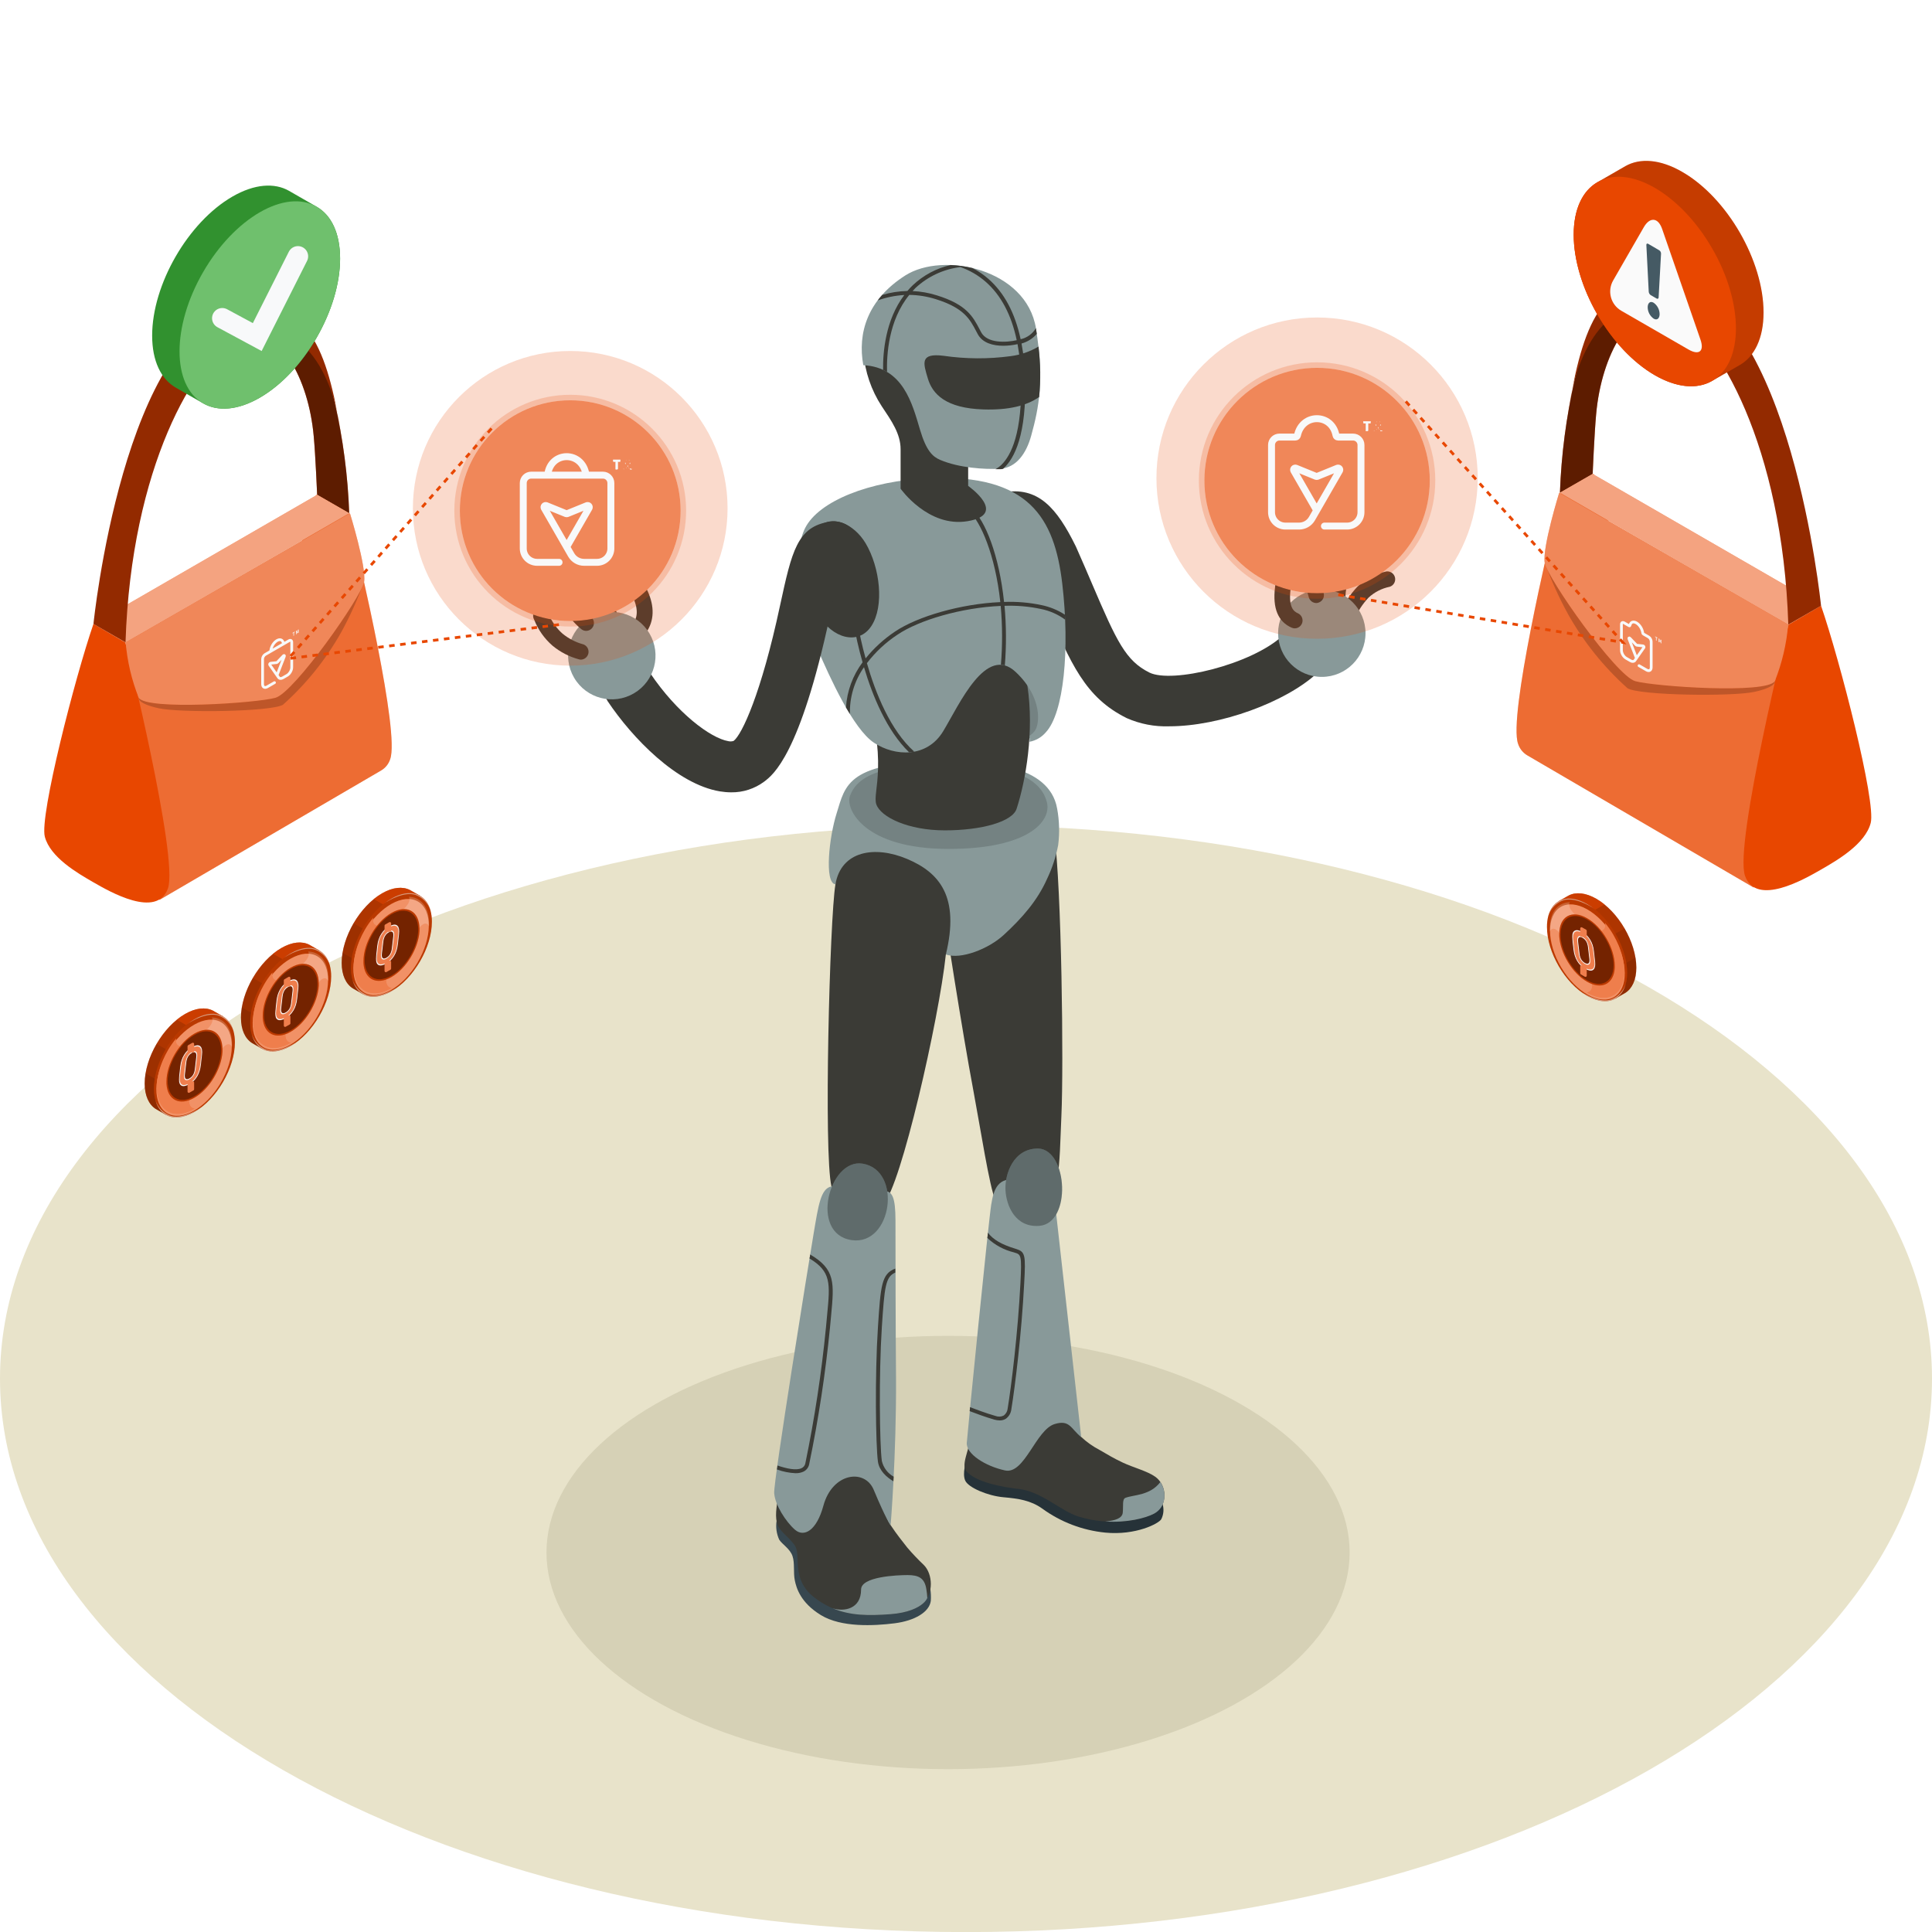 <svg width="300" height="300" viewBox="0 0 700 700" fill="none" xmlns="http://www.w3.org/2000/svg">
<g clip-path="url(#clip0_8241_3138)">
<path d="M350 700.031C543.3 700.031 700 610.257 700 499.515C700 388.774 543.3 299 350 299C156.7 299 0 388.774 0 499.515C0 610.257 156.7 700.031 350 700.031Z" fill="#E8E3CA"/>
<ellipse cx="343.5" cy="562.5" rx="145.5" ry="78.5" fill="#D6D1B6"/>
<path d="M381.964 302.04C384.665 321.919 385.409 386.085 384.565 404.234C383.722 422.383 384.48 436.56 374.562 438.218C370.903 438.818 362.415 438.789 360.643 434.873C358.513 430.158 355.169 408.435 352.768 395.688C348.324 372.022 342.336 332.737 342.336 332.737C342.336 332.737 355.355 305.87 381.964 302.04Z" fill="#3B3B36"/>
<path d="M421.241 545C421.77 546.796 421.602 548.725 420.77 550.402C419.969 551.96 411.566 556.376 400.448 555.29C392.185 554.468 384.29 551.454 377.583 546.558C373.424 543.614 369.008 542.957 363.506 542.471C358.004 541.985 350.83 539.027 349.701 536.411C348.572 533.796 350.087 529.395 350.087 529.395L421.241 545Z" fill="#263238"/>
<path d="M379.397 514.588C380.361 514.222 381.363 513.963 382.384 513.816C383.593 513.602 384.835 513.671 386.014 514.016C389.115 515.045 389.515 518.632 391.73 520.618C393.717 522.479 395.948 524.061 398.361 525.32C401.948 527.378 403.134 528.178 406.835 529.936C410.537 531.694 415.681 532.98 418.611 535.081C422.898 538.168 423.241 545.585 418.182 548.357C413.809 550.758 402.462 553.159 390.658 549.443C384.241 547.414 377.282 540.297 368.822 539.439C363.434 538.854 353.288 537.039 349.943 532.837C348.843 531.194 349.858 528.193 350.301 526.492C350.501 525.749 350.715 524.991 350.93 524.248C351.019 523.637 351.228 523.05 351.544 522.519C352.301 521.719 353.916 522.062 354.845 522.219C358.019 522.929 361.308 522.953 364.492 522.29C369.908 520.919 374.238 516.503 379.397 514.588Z" fill="#3B3B36"/>
<path d="M400.478 551.261C408.338 551.775 415.055 550.074 418.184 548.402C422.472 546.087 422.857 540.557 420.414 536.97C416.67 541.9 410.867 541.529 407.795 542.686C406.537 543.129 407.052 545.544 406.795 548.088C406.58 550.117 404.094 550.932 400.478 551.261Z" fill="#889999"/>
<path d="M368.95 427.372C361.618 426.357 360.075 430.63 359.132 436.475C358.189 442.32 350.557 518.734 350.286 522.764C350.014 526.794 357.06 531.252 364.162 532.767C371.265 534.282 375.295 518.005 382.154 515.947C387.671 514.289 387.985 517.719 391.743 520.677L381.568 429.93L368.95 427.372Z" fill="#889999"/>
<path d="M376.294 416.138C367.133 415.967 364.004 425.499 364.304 431.201C364.604 436.903 367.891 444.848 376.579 444.148C388.312 443.219 386.883 416.71 376.294 416.138Z" fill="#889999"/>
<path opacity="0.3" d="M376.294 416.138C367.133 415.967 364.004 425.499 364.304 431.201C364.604 436.903 367.891 444.848 376.579 444.148C388.312 443.219 386.883 416.71 376.294 416.138Z" fill="black"/>
<path d="M368.006 452.479L367.806 452.408C362.89 450.907 359.818 449.135 357.931 446.62C357.931 447.235 357.803 447.878 357.731 448.535C360.44 451.092 363.77 452.895 367.392 453.766L367.592 453.837C369.936 454.537 370.25 454.637 369.721 464.97C368.792 483.062 366.406 502.354 365.105 510.272C365.065 510.781 364.916 511.277 364.67 511.725C364.424 512.174 364.085 512.565 363.676 512.872C363.214 513.106 362.708 513.239 362.191 513.263C361.674 513.288 361.157 513.204 360.675 513.015C357.431 512.101 353.315 510.557 351.458 509.843C351.458 510.343 351.358 510.829 351.315 511.272C353.33 512.044 357.188 513.487 360.289 514.359C360.912 514.537 361.556 514.633 362.204 514.645C362.99 514.664 363.764 514.456 364.434 514.044C365.005 513.627 365.48 513.092 365.828 512.476C366.175 511.86 366.387 511.176 366.449 510.472C367.749 502.526 370.15 483.162 371.079 465.012C371.679 454.451 371.436 453.523 368.006 452.479Z" fill="#3B3B36"/>
<path d="M313.945 314.287C320.419 314.287 330.808 318.231 336.982 326.22C343.155 334.209 342.698 345.827 342.698 345.827C348.157 347.756 358.189 343.783 363.62 338.796C370.394 332.579 375.867 326.291 379.34 318.503C381.219 314.589 382.584 310.449 383.398 306.184C383.957 301.77 383.827 297.296 383.013 292.922C380.154 276.774 356.489 275.773 344.256 275.773C306.685 275.673 306.342 284.505 303.127 294.68C300.411 303.255 298.625 319.761 302.626 320.404C304.198 316.917 308.028 314.287 313.945 314.287Z" fill="#889999"/>
<path opacity="0.15" d="M307.885 288.636C306.456 293.252 313.058 307.557 343.612 307.586C372.894 307.586 380.911 297.439 379.339 290.794C377.767 284.149 370.493 276.86 344.441 276.86C322.862 276.86 310.757 279.776 307.885 288.636Z" fill="black"/>
<path d="M423.639 263.154C418.351 263.338 413.091 262.327 408.248 260.196C393.185 252.722 388.041 240.703 378.694 218.881C377.022 214.937 375.179 210.621 373.078 205.877C369.791 199.231 367.919 197.088 367.233 196.459L366.59 196.573C364.239 196.895 361.853 196.3 359.93 194.909C358.006 193.519 356.692 191.442 356.259 189.108C355.827 186.774 356.31 184.364 357.609 182.377C358.907 180.39 360.921 178.979 363.232 178.438C376.179 176.009 382.967 184.155 389.755 197.902C389.814 198.014 389.866 198.128 389.913 198.245C392.085 203.133 393.986 207.577 395.715 211.622C404.675 232.586 407.891 239.389 416.436 243.676C424.625 247.734 453.407 240.818 464.74 230.314C466.534 228.652 468.916 227.771 471.36 227.865C473.804 227.959 476.111 229.019 477.773 230.814C479.435 232.609 480.316 234.99 480.222 237.434C480.128 239.879 479.067 242.185 477.273 243.847C465.783 254.465 441.917 263.154 423.639 263.154Z" fill="#3B3B36"/>
<path d="M484.706 218.209H484.363C483.619 218.123 482.939 217.748 482.469 217.166C481.998 216.583 481.775 215.839 481.848 215.094C482.1 211.518 482.94 208.007 484.334 204.704C486.089 201.037 488.849 197.945 492.294 195.787C492.607 195.534 492.97 195.35 493.358 195.247C493.747 195.144 494.153 195.124 494.55 195.188C494.947 195.253 495.326 195.401 495.662 195.622C495.998 195.843 496.284 196.132 496.5 196.471C496.717 196.81 496.859 197.191 496.918 197.588C496.978 197.986 496.952 198.392 496.844 198.779C496.736 199.167 496.547 199.527 496.29 199.836C496.033 200.145 495.714 200.397 495.353 200.574C492.857 202.127 490.843 204.344 489.536 206.977C488.367 209.776 487.676 212.752 487.493 215.78C487.391 216.449 487.055 217.061 486.545 217.506C486.035 217.951 485.383 218.2 484.706 218.209Z" fill="#3B3B36"/>
<path d="M488.332 225.628C487.879 225.624 487.433 225.511 487.032 225.3C486.37 224.95 485.872 224.354 485.644 223.64C485.417 222.927 485.479 222.152 485.817 221.484C487.298 218.216 489.312 215.217 491.776 212.609C494.706 209.792 498.372 207.86 502.351 207.036C503.053 206.963 503.758 207.151 504.329 207.566C504.9 207.981 505.297 208.592 505.444 209.282C505.591 209.972 505.478 210.693 505.126 211.304C504.774 211.916 504.208 212.376 503.538 212.595C500.663 213.175 498.003 214.535 495.849 216.525C493.778 218.739 492.092 221.285 490.862 224.056C490.625 224.526 490.264 224.921 489.818 225.198C489.372 225.475 488.858 225.624 488.332 225.628Z" fill="#3B3B36"/>
<path d="M478.917 245.252C487.662 245.252 494.751 238.162 494.751 229.417C494.751 220.672 487.662 213.583 478.917 213.583C470.172 213.583 463.082 220.672 463.082 229.417C463.082 238.162 470.172 245.252 478.917 245.252Z" fill="#889999"/>
<path d="M469.153 227.67C468.77 227.664 468.392 227.587 468.038 227.441C463.079 225.312 461.036 220.396 461.965 212.821C461.966 212.417 462.052 212.017 462.219 211.648C462.386 211.28 462.629 210.951 462.933 210.683C463.236 210.415 463.593 210.215 463.98 210.096C464.366 209.977 464.774 209.941 465.176 209.991C465.577 210.041 465.964 210.175 466.309 210.386C466.655 210.596 466.952 210.877 467.181 211.211C467.409 211.545 467.565 211.924 467.636 212.322C467.708 212.72 467.694 213.129 467.595 213.522C466.824 219.881 468.624 221.51 470.268 222.211C470.857 222.478 471.337 222.938 471.631 223.515C471.925 224.091 472.014 224.75 471.885 225.384C471.755 226.018 471.415 226.589 470.919 227.004C470.422 227.42 469.8 227.654 469.153 227.67Z" fill="#3B3B36"/>
<path d="M476.944 218.494C476.33 218.492 475.733 218.292 475.241 217.924C474.75 217.556 474.39 217.04 474.215 216.451C473.155 213.044 472.672 209.484 472.786 205.919C472.959 201.865 474.271 197.942 476.573 194.6C476.759 194.241 477.02 193.925 477.338 193.674C477.656 193.423 478.024 193.242 478.417 193.144C478.81 193.046 479.22 193.032 479.618 193.104C480.017 193.176 480.396 193.332 480.73 193.562C481.064 193.792 481.345 194.09 481.555 194.436C481.764 194.783 481.898 195.17 481.947 195.572C481.996 195.975 481.959 196.383 481.838 196.769C481.717 197.156 481.515 197.513 481.246 197.816C479.547 200.203 478.556 203.022 478.388 205.947C478.272 208.956 478.673 211.963 479.574 214.836C479.783 215.558 479.699 216.333 479.341 216.994C478.982 217.655 478.378 218.147 477.659 218.366C477.428 218.441 477.187 218.484 476.944 218.494Z" fill="#3B3B36"/>
<path d="M342.699 345.829C340.183 369.523 326.321 430.145 320.176 436.018C314.031 441.892 304.113 441.849 301.255 429.873C298.397 417.897 300.626 332.695 302.684 320.462C304.742 308.229 316.975 306.272 328.679 311.216C340.384 316.161 347.8 324.878 342.699 345.829Z" fill="#3B3B36"/>
<path d="M281.359 551.115C281.028 553.4 281.36 555.731 282.316 557.832C283.331 559.49 286.203 561.105 287.118 563.734C288.033 566.364 287.361 569.693 287.99 572.68C288.547 575.295 289.99 580.626 297.407 585.17C304.824 589.715 316.657 589.086 324.074 588.157C331.491 587.228 336.736 584.041 337.25 580.026C337.45 577.151 337.016 574.268 335.978 571.58L281.359 551.115Z" fill="#37474F"/>
<path d="M282.377 538.14C281.591 545.085 280.719 548.343 281.462 551.63C282.205 554.917 285.592 556.432 287.993 560.005C290.394 563.577 286.435 572.052 294.91 578.683C303.384 585.314 311.959 585.657 322.691 584.842C328.822 584.385 332.695 582.57 334.481 580.912C338.268 577.439 338.025 570.337 334.71 567.021C332.611 565.031 330.617 562.932 328.736 560.733C326.864 558.333 325.006 556.075 322.691 552.588C318.504 546.257 317.761 531.323 315.003 528.193C312.245 525.063 286.621 519.49 282.377 538.14Z" fill="#3B3B36"/>
<path d="M335.981 579.011C335.933 577.914 335.813 576.821 335.624 575.739C334.995 571.709 332.766 570.68 328.85 570.68C324.934 570.68 311.987 571.237 311.987 575.91C311.987 583.056 305.727 584.042 301.64 582.698C308.042 585.414 314.773 585.442 322.691 584.842C328.821 584.385 332.694 582.57 334.481 580.912C335.105 580.387 335.615 579.74 335.981 579.011Z" fill="#889999"/>
<path d="M301.254 429.873C297.324 430.602 296.509 436.847 294.794 446.936C293.079 457.026 280.218 536.711 280.503 540.984C280.789 545.257 284.705 551.317 287.992 554.218C291.279 557.119 295.88 554.618 298.338 545.529C301.597 533.553 313.344 532.01 316.574 539.813C321.047 550.531 322.69 552.674 322.69 552.674C322.69 552.674 324.791 527.222 324.648 499.484C324.491 480.463 324.448 455.639 324.448 442.22C324.448 433.646 323.162 432.217 321.347 431.602C316.145 430.03 301.254 429.873 301.254 429.873Z" fill="#889999"/>
<path d="M312.543 421.611C300.396 419.596 293.15 447.092 308.599 449.321C323.218 451.422 327.034 424.012 312.543 421.611Z" fill="#889999"/>
<path opacity="0.3" d="M312.543 421.611C300.396 419.596 293.15 447.092 308.599 449.321C323.218 451.422 327.034 424.012 312.543 421.611Z" fill="black"/>
<path d="M323.79 535.024C322.714 534.426 321.776 533.608 321.038 532.623C320.299 531.638 319.776 530.508 319.503 529.308C318.703 523.434 318.403 497.868 319.503 480.99C320.461 466.213 320.832 462.612 324.376 461.069V459.64C319.375 461.497 319.074 465.828 318.088 480.962C316.945 498.454 317.288 523.62 318.088 529.55C318.546 532.823 321.161 535.181 323.69 536.696C323.733 536.139 323.762 535.581 323.79 535.024Z" fill="#3B3B36"/>
<path d="M293.534 454.526C293.534 455.012 293.376 455.512 293.291 455.955C301.165 460.729 300.793 464.93 299.693 476.348C299.564 477.778 299.421 479.207 299.278 480.807C297.656 497.415 295.151 513.926 291.776 530.268C291.693 530.648 291.52 531.002 291.271 531.3C291.022 531.599 290.705 531.833 290.347 531.983C288.446 532.826 285.088 532.14 281.686 530.982C281.686 531.468 281.543 531.954 281.486 532.411C283.652 533.208 285.927 533.666 288.232 533.769C289.151 533.798 290.067 533.633 290.918 533.283C291.481 533.049 291.979 532.682 292.369 532.215C292.76 531.747 293.032 531.192 293.162 530.597C296.555 514.207 299.078 497.649 300.722 480.993C300.865 479.407 300.993 477.935 301.136 476.563C302.237 464.83 302.694 459.9 293.534 454.526Z" fill="#3B3B36"/>
<path d="M365.488 266.97C355.113 263.583 344.552 250.95 344.552 250.95C344.552 250.95 359.529 225.341 372.476 234.873C385.424 244.405 384.423 273.144 365.488 266.97Z" fill="#889999"/>
<path opacity="0.15" d="M365.488 266.97C355.113 263.583 344.552 250.95 344.552 250.95C344.552 250.95 359.529 225.341 372.476 234.873C385.424 244.405 384.423 273.144 365.488 266.97Z" fill="black"/>
<path d="M372.238 248.424C374.781 265.002 371.637 282.794 368.379 292.897C367.021 297.713 355.617 300.857 342.341 300.857C329.065 300.857 319.147 296.07 317.518 291.454C315.889 286.838 322.563 276.863 312.23 244.609C312.23 244.609 327.85 220.314 349.515 225.559C371.18 230.804 372.238 248.424 372.238 248.424Z" fill="#3B3B36"/>
<path d="M336.782 173.237C314.846 174.18 296.682 181.626 291.752 191.243C286.822 200.861 289.908 220.482 296.282 235.302C300.669 245.491 309.144 264.17 316.69 269.128C324.235 274.087 335.839 274.688 341.741 264.927C347.643 255.166 357.233 233.33 368.022 243.491C377.783 252.665 376.825 262.626 374.782 265.013C374.298 265.603 373.73 266.118 373.095 266.542L372.995 268.771C375.3 268.334 377.387 267.124 378.912 265.341C385.428 258.382 387.686 235.445 384.885 211.536C382.084 187.628 372.781 171.693 336.782 173.237Z" fill="#889999"/>
<path d="M295.865 191.531C301.109 185.943 309.384 189.73 313.628 196.833C318.859 205.636 320.459 219.612 315.7 226.844C310.941 234.075 301.409 231.131 296.565 222.856C290.749 213.039 291.434 196.261 295.865 191.531Z" fill="#3B3B36"/>
<path d="M385.838 222.712C383.249 221.037 380.37 219.86 377.349 219.24C372.893 218.302 368.338 217.918 363.787 218.096C362.015 201.19 356.942 188.557 352.24 184.441L351.297 185.513C355.141 188.872 360.572 200.776 362.43 218.154C348.139 218.782 332.419 223.341 324.302 228.814C320.273 231.502 316.674 234.784 313.626 238.547C312.356 233.994 311.335 229.376 310.568 224.713L309.139 224.942C309.974 230.01 311.105 235.025 312.526 239.961C308.974 244.71 306.883 250.391 306.51 256.31C306.981 257.125 307.453 257.925 307.939 258.711C307.779 252.652 309.567 246.701 313.04 241.733C316.127 252.109 321.301 264.785 329.389 272.573C330.013 272.528 330.633 272.447 331.247 272.33C322.587 264.613 317.185 251.037 314.098 240.276C317.166 236.26 320.885 232.786 325.102 230.001C333.019 224.613 348.525 220.14 362.573 219.54C363.214 226.636 363.238 233.775 362.644 240.876C363.126 240.897 363.605 240.969 364.073 241.09C364.653 233.902 364.615 226.678 363.959 219.497C368.357 219.336 372.758 219.715 377.063 220.626C380.278 221.254 383.314 222.586 385.952 224.527L385.838 222.712Z" fill="#3B3B36"/>
<path d="M264.898 287.078C263.514 287.07 262.133 286.95 260.768 286.721C245.205 284.077 229.171 267.485 220.182 254.081C218.909 252.049 218.476 249.601 218.975 247.256C219.475 244.911 220.867 242.852 222.858 241.515C224.848 240.178 227.281 239.668 229.64 240.093C232 240.518 234.102 241.844 235.501 243.791C245.305 258.397 257.481 267.428 263.854 268.529C264.502 268.691 265.182 268.661 265.812 268.443C268.813 266.171 275.816 251.294 282.618 219.425C286.906 199.704 288.806 190.701 300.839 188.986C303.153 188.667 305.501 189.237 307.411 190.58C309.321 191.924 310.651 193.941 311.133 196.226C311.615 198.511 311.213 200.893 310.008 202.894C308.804 204.894 306.886 206.364 304.641 207.007C303.029 212.364 301.698 217.802 300.653 223.298C289.864 273.445 280.089 280.776 276.888 283.191C273.429 285.773 269.214 287.14 264.898 287.078Z" fill="#3B3B36"/>
<path d="M220.853 225.971C220.287 225.967 219.736 225.795 219.267 225.477C218.799 225.159 218.436 224.709 218.224 224.185L217.967 223.556C216.74 220.723 215.783 217.78 215.108 214.767C214.079 210.68 214.374 206.371 215.952 202.463C216.316 201.853 216.894 201.4 217.573 201.193C218.252 200.986 218.984 201.04 219.626 201.343C220.268 201.646 220.775 202.178 221.046 202.834C221.318 203.49 221.336 204.224 221.096 204.892C220.022 207.661 219.867 210.702 220.653 213.567C221.269 216.263 222.14 218.895 223.254 221.426L223.511 222.07C223.785 222.768 223.774 223.545 223.48 224.235C223.186 224.925 222.633 225.471 221.94 225.757C221.596 225.901 221.226 225.974 220.853 225.971Z" fill="#3B3B36"/>
<path d="M231.756 230.329C231.243 230.32 230.741 230.173 230.304 229.904C229.867 229.635 229.511 229.252 229.273 228.798C229.034 228.343 228.923 227.832 228.95 227.32C228.977 226.807 229.142 226.311 229.427 225.884C230.513 224.298 231.699 221.597 229.355 216.395C229.203 216.05 229.119 215.678 229.11 215.3C229.101 214.923 229.166 214.547 229.302 214.195C229.577 213.483 230.123 212.91 230.82 212.601C231.166 212.448 231.538 212.365 231.915 212.355C232.293 212.346 232.668 212.411 233.021 212.547C233.732 212.822 234.306 213.368 234.614 214.066C237.215 219.782 237.058 224.898 234.171 229.1C233.902 229.488 233.54 229.804 233.119 230.019C232.697 230.233 232.229 230.34 231.756 230.329Z" fill="#3B3B36"/>
<path d="M229.679 251.212C237.224 246.789 239.754 237.088 235.331 229.544C230.909 221.999 221.208 219.469 213.663 223.892C206.119 228.314 203.589 238.015 208.011 245.559C212.434 253.104 222.135 255.634 229.679 251.212Z" fill="#889999"/>
<path d="M212.395 228.585C211.774 228.587 211.17 228.381 210.68 227.999C207.944 225.777 205.683 223.026 204.035 219.911C201.808 216.344 200.865 212.124 201.362 207.949C201.545 207.273 201.969 206.688 202.555 206.304C203.14 205.92 203.846 205.764 204.539 205.867C205.232 205.969 205.863 206.322 206.313 206.858C206.762 207.395 206.999 208.078 206.979 208.778C206.675 211.685 207.371 214.608 208.951 217.067C210.241 219.526 211.998 221.711 214.124 223.498C214.582 223.865 214.916 224.364 215.08 224.928C215.245 225.491 215.231 226.092 215.042 226.647C214.854 227.203 214.498 227.687 214.024 228.034C213.551 228.381 212.982 228.573 212.395 228.585Z" fill="#3B3B36"/>
<path d="M210.521 239.003C210.22 239.006 209.92 238.957 209.635 238.86C206.173 237.91 202.953 236.234 200.189 233.944C197.264 231.406 194.995 228.2 193.572 224.598C193.359 224.25 193.223 223.86 193.173 223.455C193.124 223.05 193.161 222.639 193.284 222.249C193.406 221.86 193.61 221.501 193.883 221.198C194.155 220.894 194.49 220.652 194.864 220.488C195.237 220.324 195.642 220.243 196.05 220.248C196.458 220.254 196.86 220.347 197.229 220.521C197.599 220.695 197.926 220.946 198.19 221.258C198.454 221.569 198.648 221.933 198.76 222.326C199.837 225.102 201.561 227.582 203.79 229.557C206.014 231.393 208.607 232.728 211.393 233.472C212.009 233.704 212.526 234.141 212.857 234.709C213.188 235.278 213.313 235.943 213.211 236.593C213.108 237.243 212.785 237.838 212.295 238.277C211.805 238.716 211.178 238.972 210.521 239.003Z" fill="#3B3B36"/>
<path d="M312.855 127.765C313.386 134.686 315.657 141.362 319.457 147.172C323.059 152.559 326.303 157.175 326.303 162.777V177.068C326.303 177.068 336.306 191.245 350.597 188.829C365.474 186.343 350.783 176.053 350.783 176.053V163.649C350.783 163.649 352.569 148.201 342.823 138.34C333.077 128.479 312.855 127.765 312.855 127.765Z" fill="#3B3B36"/>
<path d="M312.786 132.308C310.685 120.747 314.215 108.6 327.992 99.811C341.768 91.022 371.922 97.439 375.352 119.018C378.353 137.739 376.466 147.6 373.622 157.86C371.865 164.248 368.235 169.536 362.275 169.836C356.559 170.122 347.413 169.508 340.653 166.635C337.924 165.478 335.609 163.348 333.351 155.731C330.521 146.199 327.206 133.066 312.786 132.308Z" fill="#889999"/>
<path d="M341.882 128.909C333.164 127.823 334.536 131.61 336.165 137.098C337.837 142.814 342.739 147.931 356.33 148.345C365.362 148.631 371.907 147.045 376.508 143.843C377.096 137.761 377.019 131.632 376.28 125.565C373.159 127.416 369.691 128.603 366.09 129.052C358.053 130.125 349.906 130.077 341.882 128.909Z" fill="#3B3B36"/>
<path d="M375.651 120.975C375.551 120.318 375.465 119.689 375.351 119.017C375.359 118.97 375.359 118.922 375.351 118.875C374.752 119.893 373.949 120.777 372.992 121.47C372.036 122.164 370.946 122.652 369.792 122.905C367.762 113.387 363.847 106.041 358.073 101.011C356.334 99.487 354.414 98.181 352.357 97.124C349.76 96.498 347.108 96.129 344.44 96.023C339.287 97.191 334.544 99.723 330.706 103.355C330.021 104.01 329.373 104.702 328.763 105.427C325.673 105.496 322.607 105.977 319.645 106.856C319.059 107.513 318.516 108.171 318.016 108.842C321.117 107.735 324.36 107.076 327.648 106.884C320.76 115.973 319.874 127.735 319.959 134.037C320.449 134.264 320.926 134.517 321.389 134.795C321.217 128.721 321.889 116.073 329.463 106.842C332.712 106.889 335.938 107.409 339.038 108.385C349.256 111.558 351.428 115.673 353.714 120.046L354.257 121.061C355.987 124.305 359.831 125.277 363.518 125.277C365.254 125.266 366.983 125.07 368.677 124.691C369.428 128.761 369.848 132.886 369.935 137.024C370.492 156.86 366.319 165.034 362.789 168.464C362.148 169.063 361.433 169.577 360.66 169.993H362.375C362.718 169.993 363.032 169.993 363.346 169.893C363.661 169.793 363.575 169.721 363.689 169.607C367.534 166.063 372.007 157.56 371.435 137.11C371.337 132.865 370.898 128.636 370.12 124.462C372.27 123.877 374.196 122.663 375.651 120.975ZM355.472 120.361L354.943 119.346C352.514 114.716 350.213 110.343 339.424 107.013C336.58 106.112 333.629 105.588 330.649 105.455C330.992 105.098 331.292 104.727 331.649 104.384C336.144 100.178 341.859 97.511 347.969 96.767C351.331 97.936 354.436 99.74 357.116 102.083C362.66 106.927 366.433 114.03 368.377 123.262C364.575 124.119 357.687 124.491 355.472 120.361Z" fill="#3B3B36"/>
<path d="M121.285 145.821C117.842 130.865 111.983 122.899 104.685 119.044C102.154 117.661 99.254 117.1 96.389 117.441C93.525 117.782 90.837 119.007 88.701 120.946C101.087 118.479 111.777 136.672 113.679 158.155C114.296 164.785 114.912 179.278 114.912 179.278L126.527 185.959C126.044 172.445 124.289 159.006 121.285 145.821Z" fill="#E84700"/>
<path opacity="0.6" d="M121.285 145.821C117.842 130.865 111.983 122.899 104.685 119.044C102.154 117.661 99.254 117.1 96.389 117.441C93.525 117.782 90.837 119.007 88.701 120.946C101.087 118.479 111.777 136.672 113.679 158.155C114.296 164.785 114.912 179.278 114.912 179.278L126.527 185.959C126.044 172.445 124.289 159.006 121.285 145.821Z" fill="black"/>
<path d="M126.993 189.659L126.53 185.958L126.119 186.216V185.958L114.556 179.277C113.065 183.594 111.266 189.556 109.416 195.98L45.534 232.727L57.766 326.058L138.043 279.187C139.638 278.267 140.831 276.781 141.383 275.024C144.827 265.362 130.745 205.231 126.993 189.659Z" fill="#E84700"/>
<path opacity="0.2" d="M126.993 189.659L126.53 185.958L126.119 186.216V185.958L114.556 179.277C113.065 183.594 111.266 189.556 109.416 195.98L45.534 232.727L57.766 326.058L138.043 279.187C139.638 278.267 140.831 276.781 141.383 275.024C144.827 265.362 130.745 205.231 126.993 189.659Z" fill="white"/>
<path d="M126.528 185.958L45.48 232.727L33.916 226.046L114.913 179.277L126.528 185.958Z" fill="#E84700"/>
<path opacity="0.5" d="M126.528 185.958L45.48 232.727L33.916 226.046L114.913 179.277L126.528 185.958Z" fill="white"/>
<path opacity="0.2" d="M50.207 252.825C50.207 252.825 49.693 254.932 57.556 256.628C65.42 258.324 98.209 257.913 102.526 255.343C110.968 247.796 118.105 238.905 123.649 229.03C126.866 223.174 129.615 217.074 131.872 210.785L50.207 252.825Z" fill="black"/>
<path d="M33.864 226.047C27.132 245.576 14.283 295.634 16.236 303.137C18.189 310.641 28.057 316.346 33.864 319.686C39.672 323.027 56.889 332.997 60.846 321.896C64.803 310.795 45.428 232.779 45.428 232.779L33.864 226.047Z" fill="#E84700"/>
<path d="M45.534 232.729C46.106 239.625 47.699 246.397 50.262 252.824C53.243 257.45 93.022 254.726 99.806 252.824C106.59 250.923 131.053 216.181 131.927 210.784C132.8 205.388 126.787 185.961 126.787 185.961L45.534 232.729Z" fill="#E84700"/>
<path opacity="0.35" d="M45.534 232.729C46.106 239.625 47.699 246.397 50.262 252.824C53.243 257.45 93.022 254.726 99.806 252.824C106.59 250.923 131.053 216.181 131.927 210.784C132.8 205.388 126.787 185.961 126.787 185.961L45.534 232.729Z" fill="white"/>
<path d="M99.458 247.323L96.813 248.849C95.89 249.382 95.142 248.95 95.142 247.885L95.142 238.781C95.142 238.172 95.57 237.432 96.097 237.128L104.748 232.133C105.275 231.829 105.703 232.076 105.703 232.684L105.703 241.788C105.703 242.853 104.954 244.149 104.032 244.682L102.473 245.582C101.833 245.951 101.241 245.898 100.921 245.442L100.372 244.656M100.372 244.656L97.723 240.87C97.609 240.709 97.809 240.329 98.019 240.306L100.282 240.063C100.339 240.057 100.404 240.019 100.462 239.959L102.724 237.59C102.934 237.37 103.134 237.519 103.021 237.812L100.372 244.656ZM98.087 235.913C98.439 232.4 102.254 230.132 102.707 233.245" stroke="#F8F9FA" stroke-linecap="round" stroke-linejoin="round"/>
<path d="M106.811 228.832L106.811 228.988C106.811 229.025 106.793 229.055 106.763 229.072L106.51 229.219L106.51 230.219C106.51 230.254 106.493 230.283 106.461 230.301L106.309 230.389L106.309 229.335L106.056 229.481C106.026 229.498 106.007 229.489 106.007 229.453L106.007 229.296L106.811 228.832Z" fill="#F8F9FA"/>
<path d="M108.204 229.295L108.062 229.377C108.03 229.395 108.013 229.386 108.013 229.351L108.005 228.528L107.84 229.317C107.834 229.352 107.815 229.38 107.787 229.396L107.654 229.473C107.626 229.489 107.609 229.481 107.603 229.454L107.438 228.855L107.43 229.687C107.428 229.723 107.413 229.751 107.381 229.77L107.239 229.852L107.249 228.579L107.467 228.453C107.494 228.438 107.512 228.442 107.519 228.47L107.723 229.205L107.926 228.234C107.933 228.2 107.951 228.174 107.978 228.158L108.194 228.033L108.204 229.295Z" fill="#F8F9FA"/>
<path d="M87.262 111.387C44.708 118.788 33.864 226.046 33.864 226.046L45.479 232.728C47.535 169.308 70.662 129.94 85.874 122.18C106.894 111.901 120.102 133.178 123.135 154.763C117.944 123.722 110.132 108.304 87.262 111.387Z" fill="#932A00"/>
<path d="M570.542 137.552C574.057 122.283 580.039 114.149 587.49 110.214C590.075 108.801 593.035 108.229 595.96 108.577C598.885 108.925 601.629 110.176 603.809 112.155C591.163 109.637 580.249 128.212 578.307 150.146C577.678 156.915 577.048 171.712 577.048 171.712L565.189 178.533C565.683 164.735 567.475 151.014 570.542 137.552Z" fill="#E84700"/>
<path opacity="0.6" d="M570.542 137.552C574.057 122.283 580.039 114.149 587.49 110.214C590.075 108.801 593.035 108.229 595.96 108.577C598.885 108.925 601.629 110.176 603.809 112.155C591.163 109.637 580.249 128.212 578.307 150.146C577.678 156.915 577.048 171.712 577.048 171.712L565.189 178.533C565.683 164.735 567.475 151.014 570.542 137.552Z" fill="black"/>
<path d="M564.713 182.31L565.186 178.532L565.606 178.795V178.532L577.412 171.711C578.934 176.119 580.77 182.205 582.659 188.765L647.883 226.283L635.394 321.573L553.432 273.718C551.802 272.779 550.585 271.262 550.021 269.468C546.505 259.603 560.883 198.21 564.713 182.31Z" fill="#E84700"/>
<path opacity="0.2" d="M564.713 182.31L565.186 178.532L565.606 178.795V178.532L577.412 171.711C578.934 176.119 580.77 182.205 582.659 188.765L647.883 226.283L635.394 321.573L553.432 273.718C551.802 272.779 550.585 271.262 550.021 269.468C546.505 259.603 560.883 198.21 564.713 182.31Z" fill="white"/>
<path d="M565.19 178.532L647.939 226.283L659.746 219.461L577.049 171.711L565.19 178.532Z" fill="#E84700"/>
<path opacity="0.5" d="M565.19 178.532L647.939 226.283L659.746 219.461L577.049 171.711L565.19 178.532Z" fill="white"/>
<path opacity="0.2" d="M643.113 246.803C643.113 246.803 643.638 248.954 635.609 250.685C627.581 252.417 594.103 251.997 589.696 249.374C581.076 241.667 573.789 232.59 568.129 222.508C564.845 216.529 562.038 210.301 559.734 203.88L643.113 246.803Z" fill="black"/>
<path d="M659.798 219.461C666.672 239.401 679.79 290.509 677.796 298.17C675.802 305.831 665.727 311.656 659.798 315.066C653.869 318.477 636.29 328.657 632.25 317.323C628.209 305.988 647.992 226.335 647.992 226.335L659.798 219.461Z" fill="#E84700"/>
<path d="M647.883 226.284C647.299 233.325 645.672 240.239 643.055 246.801C640.012 251.524 599.398 248.743 592.472 246.801C585.545 244.86 560.568 209.388 559.676 203.879C558.784 198.369 564.923 178.534 564.923 178.534L647.883 226.284Z" fill="#E84700"/>
<path opacity="0.35" d="M647.883 226.284C647.299 233.325 645.672 240.239 643.055 246.801C640.012 251.524 599.398 248.743 592.472 246.801C585.545 244.86 560.568 209.388 559.676 203.879C558.784 198.369 564.923 178.534 564.923 178.534L647.883 226.284Z" fill="white"/>
<path d="M593.854 241.186L596.589 242.765C597.512 243.298 598.26 242.866 598.26 241.8L598.26 232.442C598.26 231.833 597.833 231.093 597.305 230.788L595.445 229.714C595.324 229.644 595.223 229.481 595.201 229.331C594.697 225.977 591.132 223.864 590.544 226.65C590.519 226.769 590.419 226.812 590.301 226.744L588.433 225.666C587.906 225.361 587.478 225.608 587.478 226.217L587.478 235.575C587.478 236.641 588.226 237.937 589.149 238.469L590.797 239.421C591.438 239.791 592.029 239.737 592.349 239.281L592.921 238.463M592.921 238.463L595.633 234.588C595.746 234.426 595.546 234.046 595.336 234.024L593.011 233.773C592.953 233.767 592.889 233.73 592.831 233.67L590.506 231.235C590.295 231.015 590.096 231.164 590.209 231.456L592.921 238.463Z" stroke="#F8F9FA" stroke-linecap="round" stroke-linejoin="round"/>
<path d="M600.513 231.043L600.513 231.203C600.513 231.241 600.494 231.25 600.464 231.232L600.205 231.083L600.205 232.104C600.205 232.14 600.188 232.15 600.156 232.131L600 232.041L600 230.964L599.742 230.815C599.711 230.797 599.692 230.767 599.692 230.729L599.692 230.569L600.513 231.043Z" fill="#F8F9FA"/>
<path d="M601.935 233.158L601.79 233.074C601.757 233.055 601.74 233.026 601.74 232.99L601.732 232.14L601.564 232.752C601.557 232.78 601.538 232.787 601.509 232.77L601.374 232.692C601.345 232.675 601.328 232.648 601.321 232.612L601.153 231.806L601.145 232.647C601.143 232.681 601.128 232.692 601.095 232.673L600.95 232.589L600.96 231.301L601.183 231.43C601.21 231.446 601.229 231.472 601.236 231.508L601.444 232.499L601.651 231.748C601.658 231.72 601.677 231.715 601.704 231.731L601.925 231.858L601.935 233.158Z" fill="#F8F9FA"/>
<path d="M605.279 102.395C648.726 109.951 659.798 219.462 659.798 219.462L647.939 226.283C645.84 161.532 622.227 121.338 606.695 113.414C585.234 102.92 571.749 124.644 568.653 146.682C573.952 114.989 581.928 99.247 605.279 102.395Z" fill="#932A00"/>
<path d="M115.136 345.338C116.186 347.35 116.699 349.598 116.625 351.866C116.625 361.143 110.054 372.418 101.96 377.057C100.017 378.254 97.8 378.936 95.52 379.039L94.972 380.003L91.303 377.9C88.822 376.312 87.305 373.13 87.305 368.673C87.305 359.396 93.877 348.115 101.965 343.482C105.859 341.247 109.408 340.952 112.031 342.288L115.7 344.385L115.136 345.338Z" fill="#E84700"/>
<path opacity="0.25" d="M115.136 345.338C116.186 347.35 116.699 349.598 116.625 351.866C116.625 361.143 110.054 372.418 101.96 377.057C100.017 378.254 97.8 378.936 95.52 379.039L94.972 380.003L91.303 377.9C88.822 376.312 87.305 373.13 87.305 368.673C87.305 359.396 93.877 348.115 101.965 343.482C105.859 341.247 109.408 340.952 112.031 342.288L115.7 344.385L115.136 345.338Z" fill="black"/>
<path opacity="0.1" d="M112.332 366.198C109.703 370.759 106.012 374.757 101.96 377.057C100.017 378.254 97.8 378.937 95.52 379.039L94.972 380.003L91.303 377.9C88.822 376.312 87.305 373.13 87.305 368.673C87.305 364.034 88.948 358.892 91.599 354.336L112.332 366.198Z" fill="black"/>
<path opacity="0.1" d="M104.983 374.964C104.035 375.744 103.024 376.444 101.96 377.056C100.017 378.253 97.8 378.935 95.52 379.038L94.972 380.002L91.303 377.899C88.822 376.311 87.305 373.129 87.305 368.672C87.311 367.449 87.415 366.23 87.618 365.024L104.983 374.964Z" fill="black"/>
<path opacity="0.5" d="M116.306 355.508C116.513 354.305 116.619 353.087 116.623 351.866C116.697 349.598 116.184 347.35 115.134 345.338L115.681 344.375L112.012 342.277C109.389 340.941 105.841 341.237 101.947 343.471C100.884 344.085 99.873 344.784 98.924 345.563L116.306 355.508Z" fill="#E84700"/>
<path d="M105.321 378.984C97.221 383.617 90.661 379.861 90.661 370.584C90.661 362.468 95.683 352.819 102.369 347.43L102.637 347.211C103.488 346.543 104.385 345.936 105.321 345.393C112.079 341.527 117.763 343.498 119.466 349.637C119.826 350.991 120.001 352.387 119.986 353.788C119.986 363.065 113.42 374.346 105.321 378.984Z" fill="#E84700"/>
<path opacity="0.2" d="M105.321 378.984C97.221 383.617 90.661 379.861 90.661 370.584C90.661 362.468 95.683 352.819 102.369 347.43L102.637 347.211C103.488 346.543 104.385 345.936 105.321 345.393C112.079 341.527 117.763 343.498 119.466 349.637C119.826 350.991 120.001 352.387 119.986 353.788C119.986 363.065 113.42 374.346 105.321 378.984Z" fill="black"/>
<path opacity="0.5" d="M119.466 349.637C119.04 348.383 118.343 347.238 117.425 346.284C116.507 345.329 115.39 344.587 114.154 344.112C110.233 342.688 104.352 345.919 102.654 347.211C103.505 346.543 104.402 345.936 105.337 345.393C112.079 341.527 117.763 343.498 119.466 349.637Z" fill="#F5F5F5"/>
<path opacity="0.5" d="M91.18 374.756C91.603 376.012 92.299 377.159 93.217 378.114C94.135 379.07 95.254 379.81 96.492 380.281C100.413 381.705 106.295 378.474 107.993 377.182C107.142 377.853 106.243 378.461 105.304 379C98.568 382.85 92.883 380.878 91.18 374.756Z" fill="#F5F5F5"/>
<path d="M114.757 368.626C120.154 359.525 120.253 349.612 114.978 346.484C109.703 343.356 101.052 348.198 95.655 357.299C90.257 366.4 90.159 376.313 95.433 379.441C100.708 382.569 109.36 377.727 114.757 368.626Z" fill="#E84700"/>
<path opacity="0.4" d="M114.757 368.626C120.154 359.525 120.253 349.612 114.978 346.484C109.703 343.356 101.052 348.198 95.655 357.299C90.257 366.4 90.159 376.313 95.433 379.441C100.708 382.569 109.36 377.727 114.757 368.626Z" fill="white"/>
<path opacity="0.2" d="M111.657 344.747C114.91 344.84 117.391 346.839 118.431 350.36C118.632 351.052 118.773 351.759 118.853 352.474C118.927 353.088 118.963 353.706 118.962 354.325C118.962 354.681 118.962 355.037 118.962 355.42C118.223 354.079 116.854 353.63 114.351 357.397C109.461 364.768 107.736 350.891 107.736 350.891C107.736 350.891 112.988 347.321 111.657 344.747Z" fill="white"/>
<path d="M100.074 355.262C102.713 357.277 103.414 374.193 103.414 374.193C103.414 374.193 102.927 377.578 105.391 377.775C104.86 378.082 104.311 378.358 103.748 378.602C103.37 378.771 103.003 378.914 102.653 379.04C97.286 380.885 93.053 378.492 91.98 372.928C91.903 372.55 91.848 372.162 91.805 371.756C91.745 371.194 91.714 370.629 91.711 370.064C91.711 369.517 91.711 368.931 91.783 368.356C91.821 367.896 91.881 367.43 91.947 366.965C92.013 366.499 92.106 366.028 92.204 365.557C92.511 364.125 92.93 362.718 93.458 361.351C93.575 361.052 93.696 360.751 93.82 360.448C94.377 359.131 95.017 357.85 95.737 356.615C96.622 355.098 97.629 353.657 98.748 352.305C98.748 352.305 97.987 354.539 100.074 355.262Z" fill="#E84700"/>
<path opacity="0.3" d="M100.074 355.262C102.713 357.277 103.414 374.193 103.414 374.193C103.414 374.193 102.927 377.578 105.391 377.775C104.86 378.082 104.311 378.358 103.748 378.602C103.37 378.771 103.003 378.914 102.653 379.04C97.286 380.885 93.053 378.492 91.98 372.928C91.903 372.55 91.848 372.162 91.805 371.756C91.745 371.194 91.714 370.629 91.711 370.064C91.711 369.517 91.711 368.931 91.783 368.356C91.821 367.896 91.881 367.43 91.947 366.965C92.013 366.499 92.106 366.028 92.204 365.557C92.511 364.125 92.93 362.718 93.458 361.351C93.575 361.052 93.696 360.751 93.82 360.448C94.377 359.131 95.017 357.85 95.737 356.615C96.622 355.098 97.629 353.657 98.748 352.305C98.748 352.305 97.987 354.539 100.074 355.262Z" fill="white"/>
<path d="M105.322 373.836C99.939 376.919 95.541 374.652 95.191 368.787C95.191 368.54 95.191 368.283 95.191 368.02C95.191 361.596 99.736 353.782 105.344 350.578C110.951 347.374 115.497 349.97 115.497 356.394C115.497 356.651 115.497 356.942 115.497 357.182C115.113 363.447 110.71 370.758 105.322 373.836Z" fill="#E84700"/>
<path opacity="0.2" d="M105.322 373.836C99.939 376.919 95.541 374.652 95.191 368.787C95.191 368.54 95.191 368.283 95.191 368.02C95.191 361.596 99.736 353.782 105.344 350.578C110.951 347.374 115.497 349.97 115.497 356.394C115.497 356.651 115.497 356.942 115.497 357.182C115.113 363.447 110.71 370.758 105.322 373.836Z" fill="black"/>
<path d="M105.321 373.321C99.966 376.388 95.617 373.902 95.617 367.763C95.617 361.624 99.966 354.155 105.321 351.082C110.677 348.01 115.031 350.502 115.031 356.641C115.031 362.78 110.694 370.249 105.321 373.321Z" fill="#E84700"/>
<path opacity="0.5" d="M105.321 373.321C99.966 376.388 95.617 373.902 95.617 367.763C95.617 361.624 99.966 354.155 105.321 351.082C110.677 348.01 115.031 350.502 115.031 356.641C115.031 362.78 110.694 370.249 105.321 373.321Z" fill="black"/>
<g filter="url(#filter0_d_8241_3138)">
<mask id="path-88-outside-1_8241_3138" maskUnits="userSpaceOnUse" x="100.852" y="352.804" width="8.767" height="18.811" fill="black">
<rect fill="white" x="100.852" y="352.804" width="8.767" height="18.811"/>
<path d="M108.835 361.918C108.662 363.5 108.225 364.884 107.523 366.071C106.821 367.241 105.882 368.149 104.706 368.794C103.56 369.423 102.678 369.588 102.062 369.289C101.46 368.981 101.159 368.255 101.159 367.111C101.159 366.833 101.18 366.527 101.223 366.193L101.653 362.425C101.825 360.875 102.27 359.52 102.986 358.358C103.703 357.18 104.642 356.272 105.803 355.635C106.935 355.013 107.802 354.865 108.404 355.188C109.007 355.496 109.308 356.213 109.308 357.341C109.308 357.619 109.286 357.934 109.243 358.284L108.835 361.918ZM107.437 359.104C107.466 358.826 107.48 358.631 107.48 358.516C107.48 357.862 107.322 357.442 107.007 357.255C106.692 357.068 106.262 357.125 105.717 357.423C104.455 358.116 103.724 359.351 103.524 361.129L103.029 365.373C103.001 365.65 102.986 365.838 102.986 365.936C102.986 366.574 103.144 366.994 103.459 367.197C103.789 367.376 104.226 367.316 104.771 367.017C106.032 366.325 106.756 365.094 106.942 363.324L107.437 359.104Z"/>
</mask>
<path d="M108.835 361.918C108.662 363.5 108.225 364.884 107.523 366.071C106.821 367.241 105.882 368.149 104.706 368.794C103.56 369.423 102.678 369.588 102.062 369.289C101.46 368.981 101.159 368.255 101.159 367.111C101.159 366.833 101.18 366.527 101.223 366.193L101.653 362.425C101.825 360.875 102.27 359.52 102.986 358.358C103.703 357.18 104.642 356.272 105.803 355.635C106.935 355.013 107.802 354.865 108.404 355.188C109.007 355.496 109.308 356.213 109.308 357.341C109.308 357.619 109.286 357.934 109.243 358.284L108.835 361.918ZM107.437 359.104C107.466 358.826 107.48 358.631 107.48 358.516C107.48 357.862 107.322 357.442 107.007 357.255C106.692 357.068 106.262 357.125 105.717 357.423C104.455 358.116 103.724 359.351 103.524 361.129L103.029 365.373C103.001 365.65 102.986 365.838 102.986 365.936C102.986 366.574 103.144 366.994 103.459 367.197C103.789 367.376 104.226 367.316 104.771 367.017C106.032 366.325 106.756 365.094 106.942 363.324L107.437 359.104Z" fill="#EF7E4D"/>
<path d="M108.835 361.918L108.688 361.975L108.687 361.976L108.835 361.918ZM107.523 366.071L107.627 366.135L107.628 366.133L107.523 366.071ZM102.062 369.289L101.961 369.468L101.962 369.469L102.062 369.289ZM101.223 366.193L101.37 366.139L101.37 366.135L101.223 366.193ZM101.653 362.425L101.8 362.368L101.8 362.367L101.653 362.425ZM102.986 358.358L103.088 358.425L103.089 358.424L102.986 358.358ZM108.404 355.188L108.302 355.367L108.304 355.368L108.404 355.188ZM109.243 358.284L109.096 358.34L109.096 358.342L109.243 358.284ZM107.437 359.104L107.584 359.047L107.584 359.044L107.437 359.104ZM107.007 357.255L106.902 357.432V357.432L107.007 357.255ZM103.524 361.129L103.671 361.072L103.671 361.071L103.524 361.129ZM103.029 365.373L102.882 365.43L102.882 365.433L103.029 365.373ZM103.459 367.197L103.352 367.373L103.357 367.376L103.459 367.197ZM106.942 363.324L106.796 363.38L106.795 363.383L106.942 363.324ZM108.687 361.976C108.518 363.532 108.091 364.872 107.418 366.009L107.628 366.133C108.36 364.896 108.807 363.468 108.982 361.859L108.687 361.976ZM107.419 366.007C106.75 367.122 105.851 367.997 104.706 368.625V368.963C105.912 368.301 106.891 367.36 107.627 366.135L107.419 366.007ZM104.706 368.625C103.582 369.242 102.742 369.391 102.161 369.109L101.962 369.469C102.615 369.786 103.537 369.605 104.706 368.963V368.625ZM102.163 369.109C101.597 368.821 101.307 368.138 101.307 367.03L101.01 367.192C101.01 368.373 101.322 369.142 101.961 369.468L102.163 369.109ZM101.307 367.03C101.307 366.762 101.328 366.465 101.37 366.139L101.077 366.247C101.033 366.589 101.01 366.904 101.01 367.192L101.307 367.03ZM101.37 366.135L101.8 362.368L101.506 362.482L101.076 366.25L101.37 366.135ZM101.8 362.367C101.969 360.845 102.403 359.536 103.088 358.425L102.885 358.29C102.136 359.503 101.681 360.905 101.506 362.483L101.8 362.367ZM103.089 358.424C103.773 357.298 104.673 356.424 105.803 355.804V355.466C104.61 356.12 103.632 357.061 102.884 358.292L103.089 358.424ZM105.803 355.804C106.911 355.196 107.736 355.063 108.302 355.367L108.507 355.01C107.868 354.666 106.959 354.831 105.803 355.466V355.804ZM108.304 355.368C108.869 355.656 109.159 356.331 109.159 357.423L109.456 357.26C109.456 356.095 109.144 355.335 108.505 355.009L108.304 355.368ZM109.159 357.423C109.159 357.691 109.138 357.996 109.096 358.34L109.39 358.229C109.434 357.871 109.456 357.548 109.456 357.26L109.159 357.423ZM109.096 358.342L108.688 361.975L108.981 361.86L109.39 358.227L109.096 358.342ZM107.584 359.044C107.613 358.766 107.628 358.561 107.628 358.435L107.332 358.597C107.332 358.7 107.318 358.887 107.29 359.164L107.584 359.044ZM107.628 358.435C107.628 357.749 107.462 357.285 107.112 357.078L106.902 357.432C107.182 357.598 107.332 357.975 107.332 358.597L107.628 358.435ZM107.112 357.078C106.763 356.871 106.292 356.939 105.717 357.254V357.593C106.231 357.31 106.62 357.265 106.902 357.432L107.112 357.078ZM105.717 357.254C105.056 357.617 104.517 358.132 104.118 358.807C103.721 359.476 103.48 360.274 103.377 361.186L103.671 361.071C103.768 360.205 103.993 359.496 104.327 358.931C104.659 358.37 105.116 357.922 105.717 357.593V357.254ZM103.377 361.185L102.882 365.43L103.176 365.316L103.671 361.072L103.377 361.185ZM102.882 365.433C102.854 365.709 102.838 365.908 102.838 366.018L103.135 365.855C103.135 365.769 103.148 365.592 103.176 365.313L102.882 365.433ZM102.838 366.018C102.838 366.689 103.005 367.149 103.352 367.373L103.566 367.022C103.283 366.839 103.135 366.459 103.135 365.855L102.838 366.018ZM103.357 367.376C103.719 367.572 104.196 367.502 104.771 367.186V366.848C104.256 367.13 103.859 367.18 103.562 367.019L103.357 367.376ZM104.771 367.186C105.432 366.824 105.969 366.309 106.365 365.636C106.758 364.968 106.994 364.172 107.09 363.264L106.795 363.383C106.705 364.245 106.485 364.951 106.154 365.513C105.826 366.071 105.371 366.518 104.771 366.848V367.186ZM107.089 363.267L107.584 359.047L107.29 359.16L106.796 363.38L107.089 363.267Z" fill="#F8F9FA" mask="url(#path-88-outside-1_8241_3138)"/>
<path d="M104.133 355.193C104.133 355.03 104.22 354.88 104.362 354.799L105.841 353.955C106.144 353.783 106.52 354.001 106.52 354.35V356.972C106.52 357.222 106.317 357.425 106.066 357.425H104.587C104.336 357.425 104.133 357.222 104.133 356.972V355.193Z" fill="#EF7E4D"/>
<path d="M104.133 368.315C104.133 368.064 104.336 367.861 104.587 367.861H106.066C106.317 367.861 106.52 368.064 106.52 368.315V370.774C106.52 370.937 106.433 371.088 106.291 371.168L104.812 372.012C104.509 372.185 104.133 371.966 104.133 371.618V368.315Z" fill="#EF7E4D"/>
</g>
<path d="M80.253 369.233C81.303 371.244 81.816 373.493 81.743 375.76C81.743 385.037 75.171 396.313 67.077 400.951C65.134 402.149 62.917 402.831 60.637 402.934L60.089 403.897L56.42 401.795C53.94 400.206 52.423 397.025 52.423 392.567C52.423 383.29 58.994 372.009 67.083 367.376C70.976 365.142 74.525 364.846 77.148 366.182L80.817 368.28L80.253 369.233Z" fill="#E84700"/>
<path opacity="0.25" d="M80.253 369.233C81.303 371.244 81.816 373.493 81.743 375.76C81.743 385.037 75.171 396.313 67.077 400.951C65.134 402.149 62.917 402.831 60.637 402.934L60.089 403.897L56.42 401.795C53.94 400.206 52.423 397.025 52.423 392.567C52.423 383.29 58.994 372.009 67.083 367.376C70.976 365.142 74.525 364.846 77.148 366.182L80.817 368.28L80.253 369.233Z" fill="black"/>
<path opacity="0.1" d="M77.449 390.092C74.82 394.654 71.129 398.651 67.077 400.951C65.134 402.149 62.917 402.831 60.637 402.934L60.089 403.898L56.42 401.795C53.94 400.207 52.423 397.025 52.423 392.567C52.423 387.929 54.066 382.787 56.716 378.23L77.449 390.092Z" fill="black"/>
<path opacity="0.1" d="M70.1 398.859C69.152 399.639 68.141 400.339 67.077 400.951C65.134 402.149 62.917 402.831 60.637 402.934L60.089 403.897L56.42 401.795C53.94 400.206 52.423 397.025 52.423 392.567C52.428 391.345 52.532 390.125 52.735 388.92L70.1 398.859Z" fill="black"/>
<path opacity="0.5" d="M81.423 379.402C81.63 378.199 81.736 376.981 81.74 375.761C81.814 373.493 81.301 371.244 80.251 369.233L80.798 368.269L77.129 366.172C74.506 364.836 70.957 365.131 67.064 367.366C66.001 367.979 64.99 368.679 64.041 369.457L81.423 379.402Z" fill="#E84700"/>
<path d="M70.438 402.878C62.338 407.511 55.778 403.754 55.778 394.477C55.778 386.362 60.8 376.712 67.486 371.324L67.754 371.105C68.605 370.437 69.502 369.829 70.438 369.287C77.195 365.42 82.88 367.392 84.583 373.531C84.943 374.885 85.118 376.281 85.103 377.682C85.103 386.959 78.537 398.24 70.438 402.878Z" fill="#E84700"/>
<path opacity="0.2" d="M70.438 402.878C62.338 407.511 55.778 403.754 55.778 394.477C55.778 386.362 60.8 376.712 67.486 371.324L67.754 371.105C68.605 370.437 69.502 369.829 70.438 369.287C77.195 365.42 82.88 367.392 84.583 373.531C84.943 374.885 85.118 376.281 85.103 377.682C85.103 386.959 78.537 398.24 70.438 402.878Z" fill="black"/>
<path opacity="0.5" d="M84.583 373.531C84.157 372.277 83.46 371.132 82.542 370.177C81.624 369.222 80.507 368.481 79.271 368.005C75.35 366.581 69.469 369.812 67.771 371.105C68.622 370.437 69.519 369.829 70.455 369.287C77.196 365.42 82.88 367.392 84.583 373.531Z" fill="#F5F5F5"/>
<path opacity="0.5" d="M56.297 398.651C56.72 399.907 57.415 401.054 58.334 402.01C59.252 402.965 60.371 403.705 61.609 404.177C65.53 405.601 71.412 402.37 73.109 401.077C72.259 401.748 71.36 402.356 70.421 402.895C63.685 406.745 58.001 404.774 56.297 398.651Z" fill="#F5F5F5"/>
<path d="M79.874 392.521C85.271 383.42 85.37 373.506 80.095 370.378C74.82 367.25 66.169 372.092 60.772 381.193C55.375 390.294 55.276 400.208 60.55 403.336C65.825 406.464 74.477 401.622 79.874 392.521Z" fill="#E84700"/>
<path opacity="0.4" d="M79.874 392.521C85.271 383.42 85.37 373.506 80.095 370.378C74.82 367.25 66.169 372.092 60.772 381.193C55.375 390.294 55.276 400.208 60.55 403.336C65.825 406.464 74.477 401.622 79.874 392.521Z" fill="white"/>
<path opacity="0.2" d="M76.774 368.642C80.027 368.735 82.508 370.734 83.548 374.255C83.749 374.946 83.89 375.653 83.97 376.369C84.044 376.983 84.08 377.601 84.08 378.22C84.08 378.576 84.08 378.931 84.08 379.315C83.34 377.973 81.971 377.524 79.469 381.292C74.578 388.663 72.853 374.786 72.853 374.786C72.853 374.786 78.105 371.215 76.774 368.642Z" fill="white"/>
<path d="M65.19 379.156C67.83 381.172 68.531 398.088 68.531 398.088C68.531 398.088 68.043 401.472 70.508 401.669C69.977 401.977 69.428 402.253 68.865 402.496C68.487 402.666 68.12 402.808 67.769 402.934C62.403 404.78 58.17 402.387 57.096 396.823C57.02 396.445 56.965 396.056 56.921 395.651C56.861 395.089 56.83 394.524 56.828 393.959C56.828 393.411 56.828 392.825 56.899 392.25C56.937 391.79 56.998 391.325 57.063 390.859C57.129 390.394 57.222 389.923 57.321 389.452C57.627 388.019 58.047 386.613 58.575 385.246C58.692 384.947 58.812 384.645 58.936 384.342C59.493 383.025 60.133 381.745 60.853 380.509C61.738 378.993 62.745 377.552 63.865 376.199C63.865 376.199 63.104 378.434 65.19 379.156Z" fill="#E84700"/>
<path opacity="0.3" d="M65.19 379.156C67.83 381.172 68.531 398.088 68.531 398.088C68.531 398.088 68.043 401.472 70.508 401.669C69.977 401.977 69.428 402.253 68.865 402.496C68.487 402.666 68.12 402.808 67.769 402.934C62.403 404.78 58.17 402.387 57.096 396.823C57.02 396.445 56.965 396.056 56.921 395.651C56.861 395.089 56.83 394.524 56.828 393.959C56.828 393.411 56.828 392.825 56.899 392.25C56.937 391.79 56.998 391.325 57.063 390.859C57.129 390.394 57.222 389.923 57.321 389.452C57.627 388.019 58.047 386.613 58.575 385.246C58.692 384.947 58.812 384.645 58.936 384.342C59.493 383.025 60.133 381.745 60.853 380.509C61.738 378.993 62.745 377.552 63.865 376.199C63.865 376.199 63.104 378.434 65.19 379.156Z" fill="white"/>
<path d="M70.438 397.73C65.055 400.813 60.658 398.546 60.307 392.681C60.307 392.435 60.307 392.177 60.307 391.915C60.307 385.491 64.852 377.676 70.46 374.473C76.068 371.269 80.613 373.865 80.613 380.288C80.613 380.546 80.613 380.836 80.613 381.077C80.23 387.342 75.827 394.653 70.438 397.73Z" fill="#E84700"/>
<path opacity="0.2" d="M70.438 397.73C65.055 400.813 60.658 398.546 60.307 392.681C60.307 392.435 60.307 392.177 60.307 391.915C60.307 385.491 64.852 377.676 70.46 374.473C76.068 371.269 80.613 373.865 80.613 380.288C80.613 380.546 80.613 380.836 80.613 381.077C80.23 387.342 75.827 394.653 70.438 397.73Z" fill="black"/>
<path d="M70.438 397.216C65.082 400.283 60.734 397.796 60.734 391.658C60.734 385.519 65.082 378.049 70.438 374.977C75.794 371.905 80.148 374.396 80.148 380.535C80.148 386.674 75.811 394.144 70.438 397.216Z" fill="#E84700"/>
<path opacity="0.5" d="M70.438 397.216C65.082 400.283 60.734 397.796 60.734 391.658C60.734 385.519 65.082 378.049 70.438 374.977C75.794 371.905 80.148 374.396 80.148 380.535C80.148 386.674 75.811 394.144 70.438 397.216Z" fill="black"/>
<g filter="url(#filter1_d_8241_3138)">
<mask id="path-110-outside-2_8241_3138" maskUnits="userSpaceOnUse" x="65.969" y="376.698" width="8.767" height="18.811" fill="black">
<rect fill="white" x="65.969" y="376.698" width="8.767" height="18.811"/>
<path d="M73.952 385.812C73.78 387.394 73.343 388.779 72.64 389.965C71.938 391.136 70.999 392.043 69.823 392.688C68.677 393.318 67.795 393.483 67.179 393.183C66.577 392.876 66.276 392.15 66.276 391.005C66.276 390.728 66.297 390.421 66.34 390.087L66.77 386.319C66.942 384.77 67.387 383.414 68.103 382.252C68.82 381.074 69.759 380.167 70.92 379.529C72.052 378.908 72.92 378.759 73.522 379.083C74.124 379.39 74.425 380.108 74.425 381.236C74.425 381.514 74.403 381.828 74.36 382.179L73.952 385.812ZM72.554 382.998C72.583 382.721 72.597 382.525 72.597 382.411C72.597 381.757 72.439 381.336 72.124 381.15C71.809 380.963 71.379 381.019 70.834 381.318C69.573 382.01 68.842 383.245 68.641 385.023L68.146 389.268C68.118 389.545 68.103 389.733 68.103 389.831C68.103 390.469 68.261 390.889 68.576 391.092C68.906 391.271 69.343 391.211 69.888 390.912C71.149 390.219 71.873 388.988 72.06 387.218L72.554 382.998Z"/>
</mask>
<path d="M73.952 385.812C73.78 387.394 73.343 388.779 72.64 389.965C71.938 391.136 70.999 392.043 69.823 392.688C68.677 393.318 67.795 393.483 67.179 393.183C66.577 392.876 66.276 392.15 66.276 391.005C66.276 390.728 66.297 390.421 66.34 390.087L66.77 386.319C66.942 384.77 67.387 383.414 68.103 382.252C68.82 381.074 69.759 380.167 70.92 379.529C72.052 378.908 72.92 378.759 73.522 379.083C74.124 379.39 74.425 380.108 74.425 381.236C74.425 381.514 74.403 381.828 74.36 382.179L73.952 385.812ZM72.554 382.998C72.583 382.721 72.597 382.525 72.597 382.411C72.597 381.757 72.439 381.336 72.124 381.15C71.809 380.963 71.379 381.019 70.834 381.318C69.573 382.01 68.842 383.245 68.641 385.023L68.146 389.268C68.118 389.545 68.103 389.733 68.103 389.831C68.103 390.469 68.261 390.889 68.576 391.092C68.906 391.271 69.343 391.211 69.888 390.912C71.149 390.219 71.873 388.988 72.06 387.218L72.554 382.998Z" fill="#EF7E4D"/>
<path d="M73.952 385.812L73.805 385.87L73.805 385.871L73.952 385.812ZM72.64 389.965L72.744 390.029L72.745 390.028L72.64 389.965ZM67.179 393.183L67.078 393.363L67.079 393.363L67.179 393.183ZM66.34 390.087L66.487 390.033L66.487 390.03L66.34 390.087ZM66.77 386.319L66.917 386.262L66.917 386.261L66.77 386.319ZM68.103 382.252L68.205 382.32L68.206 382.318L68.103 382.252ZM73.522 379.083L73.419 379.261L73.421 379.262L73.522 379.083ZM74.36 382.179L74.214 382.234L74.213 382.237L74.36 382.179ZM72.554 382.998L72.701 382.942L72.701 382.939L72.554 382.998ZM72.124 381.15L72.019 381.327V381.327L72.124 381.15ZM68.641 385.023L68.788 384.966L68.788 384.966L68.641 385.023ZM68.146 389.268L68 389.324L67.999 389.327L68.146 389.268ZM68.576 391.092L68.469 391.268L68.474 391.27L68.576 391.092ZM72.06 387.218L71.913 387.275L71.912 387.278L72.06 387.218ZM73.805 385.871C73.636 387.426 73.208 388.767 72.535 389.903L72.745 390.028C73.477 388.791 73.924 387.362 74.099 385.754L73.805 385.871ZM72.536 389.902C71.867 391.017 70.968 391.891 69.823 392.519V392.858C71.03 392.196 72.008 391.255 72.744 390.029L72.536 389.902ZM69.823 392.519C68.7 393.136 67.859 393.285 67.278 393.003L67.079 393.363C67.732 393.68 68.654 393.499 69.823 392.858V392.519ZM67.28 393.004C66.715 392.715 66.424 392.033 66.424 390.924L66.128 391.087C66.128 392.267 66.439 393.036 67.078 393.363L67.28 393.004ZM66.424 390.924C66.424 390.656 66.445 390.359 66.487 390.033L66.194 390.141C66.15 390.484 66.128 390.799 66.128 391.087L66.424 390.924ZM66.487 390.03L66.917 386.262L66.624 386.377L66.194 390.144L66.487 390.03ZM66.917 386.261C67.086 384.74 67.52 383.43 68.205 382.32L68.002 382.185C67.254 383.398 66.799 384.8 66.623 386.377L66.917 386.261ZM68.206 382.318C68.891 381.193 69.79 380.319 70.92 379.699V379.36C69.728 380.015 68.75 380.956 68.001 382.187L68.206 382.318ZM70.92 379.699C72.028 379.09 72.854 378.957 73.419 379.261L73.624 378.904C72.986 378.561 72.076 378.726 70.92 379.36V379.699ZM73.421 379.262C73.987 379.551 74.276 380.226 74.276 381.317L74.573 381.155C74.573 379.99 74.261 379.229 73.623 378.903L73.421 379.262ZM74.276 381.317C74.276 381.586 74.256 381.891 74.214 382.234L74.507 382.123C74.551 381.766 74.573 381.442 74.573 381.155L74.276 381.317ZM74.213 382.237L73.805 385.87L74.099 385.754L74.507 382.121L74.213 382.237ZM72.701 382.939C72.73 382.661 72.745 382.455 72.745 382.329L72.449 382.492C72.449 382.595 72.436 382.781 72.407 383.058L72.701 382.939ZM72.745 382.329C72.745 381.644 72.579 381.18 72.229 380.972L72.019 381.327C72.299 381.493 72.449 381.869 72.449 382.492L72.745 382.329ZM72.229 380.972C71.88 380.766 71.409 380.833 70.834 381.149V381.487C71.349 381.205 71.738 381.16 72.019 381.327L72.229 380.972ZM70.834 381.149C70.173 381.511 69.634 382.027 69.235 382.701C68.838 383.371 68.597 384.169 68.494 385.081L68.788 384.966C68.886 384.099 69.11 383.391 69.445 382.825C69.776 382.265 70.234 381.817 70.834 381.487V381.149ZM68.494 385.08L68 389.324L68.293 389.211L68.788 384.966L68.494 385.08ZM67.999 389.327C67.971 389.604 67.955 389.802 67.955 389.912L68.252 389.749C68.252 389.663 68.265 389.486 68.294 389.208L67.999 389.327ZM67.955 389.912C67.955 390.583 68.122 391.044 68.469 391.268L68.684 390.916C68.4 390.734 68.252 390.354 68.252 389.749L67.955 389.912ZM68.474 391.27C68.836 391.467 69.313 391.396 69.888 391.081V390.743C69.374 391.025 68.976 391.074 68.679 390.913L68.474 391.27ZM69.888 391.081C70.549 390.718 71.087 390.204 71.482 389.53C71.875 388.862 72.111 388.067 72.207 387.159L71.912 387.278C71.822 388.14 71.603 388.845 71.272 389.408C70.944 389.966 70.489 390.413 69.888 390.743V391.081ZM72.206 387.162L72.701 382.942L72.407 383.055L71.913 387.275L72.206 387.162Z" fill="#F8F9FA" mask="url(#path-110-outside-2_8241_3138)"/>
<path d="M69.25 379.087C69.25 378.924 69.338 378.773 69.479 378.693L70.959 377.849C71.261 377.676 71.637 377.895 71.637 378.243V380.865C71.637 381.116 71.434 381.319 71.183 381.319H69.704C69.453 381.319 69.25 381.116 69.25 380.865V379.087Z" fill="#EF7E4D"/>
<path d="M69.25 392.21C69.25 391.959 69.453 391.756 69.704 391.756H71.183C71.434 391.756 71.637 391.959 71.637 392.21V394.669C71.637 394.832 71.55 394.982 71.408 395.063L69.929 395.907C69.626 396.079 69.25 395.861 69.25 395.512V392.21Z" fill="#EF7E4D"/>
</g>
<path d="M151.63 325.519C152.68 327.53 153.193 329.779 153.119 332.047C153.119 341.323 146.548 352.599 138.454 357.237C136.511 358.435 134.294 359.117 132.014 359.22L131.466 360.184L127.797 358.081C125.316 356.493 123.8 353.311 123.8 348.853C123.8 339.576 130.371 328.295 138.46 323.662C142.353 321.428 145.902 321.132 148.525 322.469L152.194 324.566L151.63 325.519Z" fill="#E84700"/>
<path opacity="0.25" d="M151.63 325.519C152.68 327.53 153.193 329.779 153.119 332.047C153.119 341.323 146.548 352.599 138.454 357.237C136.511 358.435 134.294 359.117 132.014 359.22L131.466 360.184L127.797 358.081C125.316 356.493 123.8 353.311 123.8 348.853C123.8 339.576 130.371 328.295 138.46 323.662C142.353 321.428 145.902 321.132 148.525 322.469L152.194 324.566L151.63 325.519Z" fill="black"/>
<path opacity="0.1" d="M148.826 346.377C146.197 350.939 142.506 354.937 138.454 357.237C136.511 358.434 134.294 359.116 132.014 359.219L131.466 360.183L127.797 358.08C125.316 356.492 123.8 353.31 123.8 348.852C123.8 344.214 125.442 339.072 128.093 334.516L148.826 346.377Z" fill="black"/>
<path opacity="0.1" d="M141.477 355.145C140.529 355.925 139.518 356.625 138.454 357.237C136.511 358.435 134.294 359.117 132.014 359.22L131.466 360.184L127.797 358.081C125.316 356.493 123.8 353.311 123.8 348.853C123.805 347.631 123.909 346.411 124.112 345.206L141.477 355.145Z" fill="black"/>
<path opacity="0.5" d="M152.8 335.689C153.007 334.486 153.113 333.267 153.117 332.047C153.191 329.779 152.678 327.531 151.628 325.519L152.175 324.555L148.506 322.458C145.883 321.122 142.334 321.417 138.441 323.652C137.378 324.265 136.367 324.965 135.418 325.744L152.8 335.689Z" fill="#E84700"/>
<path d="M141.815 359.164C133.715 363.797 127.155 360.04 127.155 350.764C127.155 342.648 132.177 332.999 138.863 327.61L139.131 327.391C139.982 326.723 140.879 326.115 141.815 325.573C148.572 321.707 154.257 323.678 155.96 329.817C156.32 331.171 156.495 332.567 156.48 333.968C156.48 343.245 149.914 354.526 141.815 359.164Z" fill="#E84700"/>
<path opacity="0.2" d="M141.815 359.164C133.715 363.797 127.155 360.04 127.155 350.764C127.155 342.648 132.177 332.999 138.863 327.61L139.131 327.391C139.982 326.723 140.879 326.115 141.815 325.573C148.572 321.707 154.257 323.678 155.96 329.817C156.32 331.171 156.495 332.567 156.48 333.968C156.48 343.245 149.914 354.526 141.815 359.164Z" fill="black"/>
<path opacity="0.5" d="M155.96 329.817C155.534 328.563 154.837 327.418 153.919 326.463C153.001 325.509 151.884 324.767 150.648 324.291C146.727 322.867 140.846 326.098 139.148 327.391C139.999 326.723 140.896 326.115 141.832 325.573C148.573 321.707 154.257 323.678 155.96 329.817Z" fill="#F5F5F5"/>
<path opacity="0.5" d="M127.674 354.937C128.097 356.193 128.792 357.339 129.711 358.295C130.629 359.25 131.748 359.99 132.986 360.462C136.907 361.886 142.789 358.655 144.486 357.363C143.636 358.034 142.737 358.641 141.798 359.181C135.062 363.03 129.377 361.059 127.674 354.937Z" fill="#F5F5F5"/>
<path d="M151.251 348.807C156.648 339.706 156.747 329.792 151.472 326.664C146.197 323.536 137.546 328.378 132.149 337.479C126.752 346.58 126.653 356.494 131.927 359.622C137.202 362.75 145.854 357.908 151.251 348.807Z" fill="#E84700"/>
<path opacity="0.4" d="M151.251 348.807C156.648 339.706 156.747 329.792 151.472 326.664C146.197 323.536 137.546 328.378 132.149 337.479C126.752 346.58 126.653 356.494 131.927 359.622C137.202 362.75 145.854 357.908 151.251 348.807Z" fill="white"/>
<path opacity="0.2" d="M148.151 324.928C151.404 325.021 153.885 327.02 154.925 330.541C155.126 331.232 155.267 331.939 155.347 332.655C155.421 333.269 155.457 333.887 155.457 334.506C155.457 334.862 155.457 335.218 155.457 335.601C154.717 334.259 153.348 333.81 150.846 337.578C145.955 344.949 144.23 331.072 144.23 331.072C144.23 331.072 149.482 327.502 148.151 324.928Z" fill="white"/>
<path d="M136.568 335.443C139.207 337.458 139.908 354.374 139.908 354.374C139.908 354.374 139.421 357.758 141.885 357.955C141.354 358.263 140.806 358.539 140.242 358.782C139.865 358.952 139.498 359.094 139.147 359.22C133.78 361.066 129.547 358.673 128.474 353.109C128.397 352.731 128.342 352.342 128.299 351.937C128.239 351.375 128.208 350.81 128.206 350.245C128.206 349.697 128.206 349.111 128.277 348.536C128.315 348.076 128.375 347.611 128.441 347.145C128.507 346.68 128.6 346.209 128.698 345.738C129.005 344.305 129.424 342.899 129.952 341.532C130.069 341.233 130.19 340.932 130.314 340.629C130.871 339.311 131.511 338.031 132.231 336.795C133.116 335.279 134.123 333.838 135.243 332.485C135.243 332.485 134.481 334.72 136.568 335.443Z" fill="#E84700"/>
<path opacity="0.3" d="M136.568 335.443C139.207 337.458 139.908 354.374 139.908 354.374C139.908 354.374 139.421 357.758 141.885 357.955C141.354 358.263 140.806 358.539 140.242 358.782C139.865 358.952 139.498 359.094 139.147 359.22C133.78 361.066 129.547 358.673 128.474 353.109C128.397 352.731 128.342 352.342 128.299 351.937C128.239 351.375 128.208 350.81 128.206 350.245C128.206 349.697 128.206 349.111 128.277 348.536C128.315 348.076 128.375 347.611 128.441 347.145C128.507 346.68 128.6 346.209 128.698 345.738C129.005 344.305 129.424 342.899 129.952 341.532C130.069 341.233 130.19 340.932 130.314 340.629C130.871 339.311 131.511 338.031 132.231 336.795C133.116 335.279 134.123 333.838 135.243 332.485C135.243 332.485 134.481 334.72 136.568 335.443Z" fill="white"/>
<path d="M141.816 354.016C136.433 357.1 132.035 354.832 131.685 348.967C131.685 348.721 131.685 348.464 131.685 348.201C131.685 341.777 136.23 333.962 141.838 330.759C147.445 327.555 151.991 330.151 151.991 336.575C151.991 336.832 151.991 337.122 151.991 337.363C151.607 343.628 147.205 350.939 141.816 354.016Z" fill="#E84700"/>
<path opacity="0.2" d="M141.816 354.016C136.433 357.1 132.035 354.832 131.685 348.967C131.685 348.721 131.685 348.464 131.685 348.201C131.685 341.777 136.23 333.962 141.838 330.759C147.445 327.555 151.991 330.151 151.991 336.575C151.991 336.832 151.991 337.122 151.991 337.363C151.607 343.628 147.205 350.939 141.816 354.016Z" fill="black"/>
<path d="M141.815 353.502C136.459 356.569 132.111 354.083 132.111 347.944C132.111 341.805 136.459 334.335 141.815 331.263C147.171 328.191 151.525 330.683 151.525 336.821C151.525 342.96 147.187 350.43 141.815 353.502Z" fill="#E84700"/>
<path opacity="0.5" d="M141.815 353.502C136.459 356.569 132.111 354.083 132.111 347.944C132.111 341.805 136.459 334.335 141.815 331.263C147.171 328.191 151.525 330.683 151.525 336.821C151.525 342.96 147.187 350.43 141.815 353.502Z" fill="black"/>
<g filter="url(#filter2_d_8241_3138)">
<mask id="path-132-outside-3_8241_3138" maskUnits="userSpaceOnUse" x="137.346" y="332.984" width="8.767" height="18.811" fill="black">
<rect fill="white" x="137.346" y="332.984" width="8.767" height="18.811"/>
<path d="M145.328 342.098C145.156 343.681 144.719 345.065 144.017 346.252C143.314 347.422 142.376 348.33 141.2 348.975C140.053 349.604 139.172 349.769 138.556 349.469C137.954 349.162 137.653 348.436 137.653 347.292C137.653 347.014 137.674 346.708 137.717 346.373L138.147 342.606C138.319 341.056 138.763 339.7 139.48 338.539C140.197 337.36 141.136 336.453 142.297 335.816C143.429 335.194 144.296 335.045 144.898 335.369C145.5 335.676 145.801 336.394 145.801 337.522C145.801 337.8 145.78 338.114 145.737 338.465L145.328 342.098ZM143.931 339.284C143.96 339.007 143.974 338.811 143.974 338.697C143.974 338.043 143.816 337.622 143.501 337.436C143.185 337.249 142.755 337.305 142.211 337.604C140.949 338.296 140.218 339.531 140.018 341.309L139.523 345.554C139.494 345.831 139.48 346.019 139.48 346.117C139.48 346.755 139.638 347.175 139.953 347.378C140.283 347.557 140.72 347.497 141.265 347.198C142.526 346.506 143.25 345.274 143.436 343.504L143.931 339.284Z"/>
</mask>
<path d="M145.328 342.098C145.156 343.681 144.719 345.065 144.017 346.252C143.314 347.422 142.376 348.33 141.2 348.975C140.053 349.604 139.172 349.769 138.556 349.469C137.954 349.162 137.653 348.436 137.653 347.292C137.653 347.014 137.674 346.708 137.717 346.373L138.147 342.606C138.319 341.056 138.763 339.7 139.48 338.539C140.197 337.36 141.136 336.453 142.297 335.816C143.429 335.194 144.296 335.045 144.898 335.369C145.5 335.676 145.801 336.394 145.801 337.522C145.801 337.8 145.78 338.114 145.737 338.465L145.328 342.098ZM143.931 339.284C143.96 339.007 143.974 338.811 143.974 338.697C143.974 338.043 143.816 337.622 143.501 337.436C143.185 337.249 142.755 337.305 142.211 337.604C140.949 338.296 140.218 339.531 140.018 341.309L139.523 345.554C139.494 345.831 139.48 346.019 139.48 346.117C139.48 346.755 139.638 347.175 139.953 347.378C140.283 347.557 140.72 347.497 141.265 347.198C142.526 346.506 143.25 345.274 143.436 343.504L143.931 339.284Z" fill="#EF7E4D"/>
<path d="M145.328 342.098L145.181 342.156L145.181 342.157L145.328 342.098ZM144.017 346.252L144.121 346.315L144.122 346.314L144.017 346.252ZM138.556 349.469L138.455 349.649L138.456 349.649L138.556 349.469ZM137.717 346.373L137.864 346.319L137.864 346.316L137.717 346.373ZM138.147 342.606L138.294 342.548L138.294 342.548L138.147 342.606ZM139.48 338.539L139.582 338.606L139.583 338.604L139.48 338.539ZM144.898 335.369L144.796 335.547L144.797 335.548L144.898 335.369ZM145.737 338.465L145.59 338.52L145.59 338.523L145.737 338.465ZM143.931 339.284L144.078 339.228L144.078 339.225L143.931 339.284ZM143.501 337.436L143.396 337.613V337.613L143.501 337.436ZM140.018 341.309L140.164 341.252L140.165 341.252L140.018 341.309ZM139.523 345.554L139.376 345.611L139.376 345.614L139.523 345.554ZM139.953 347.378L139.846 347.554L139.851 347.556L139.953 347.378ZM143.436 343.504L143.29 343.561L143.289 343.564L143.436 343.504ZM145.181 342.157C145.012 343.713 144.585 345.053 143.912 346.19L144.122 346.314C144.854 345.077 145.301 343.648 145.475 342.04L145.181 342.157ZM143.913 346.188C143.244 347.303 142.345 348.177 141.2 348.805V349.144C142.406 348.482 143.385 347.541 144.121 346.315L143.913 346.188ZM141.2 348.805C140.076 349.422 139.235 349.571 138.655 349.289L138.456 349.649C139.108 349.966 140.031 349.786 141.2 349.144V348.805ZM138.656 349.29C138.091 349.001 137.801 348.319 137.801 347.21L137.504 347.373C137.504 348.553 137.816 349.323 138.455 349.649L138.656 349.29ZM137.801 347.21C137.801 346.942 137.822 346.645 137.864 346.319L137.571 346.427C137.527 346.77 137.504 347.085 137.504 347.373L137.801 347.21ZM137.864 346.316L138.294 342.548L138 342.663L137.57 346.431L137.864 346.316ZM138.294 342.548C138.463 341.026 138.897 339.717 139.582 338.606L139.379 338.471C138.63 339.684 138.175 341.086 138 342.664L138.294 342.548ZM139.583 338.604C140.267 337.479 141.167 336.605 142.297 335.985V335.646C141.104 336.301 140.126 337.242 139.377 338.473L139.583 338.604ZM142.297 335.985C143.405 335.376 144.23 335.243 144.796 335.547L145.001 335.19C144.362 334.847 143.453 335.012 142.297 335.646V335.985ZM144.797 335.548C145.363 335.837 145.653 336.512 145.653 337.603L145.95 337.441C145.95 336.276 145.638 335.515 144.999 335.19L144.797 335.548ZM145.653 337.603C145.653 337.872 145.632 338.177 145.59 338.52L145.884 338.41C145.927 338.052 145.95 337.728 145.95 337.441L145.653 337.603ZM145.59 338.523L145.181 342.156L145.475 342.041L145.884 338.407L145.59 338.523ZM144.078 339.225C144.107 338.947 144.122 338.741 144.122 338.615L143.826 338.778C143.826 338.881 143.812 339.067 143.784 339.344L144.078 339.225ZM144.122 338.615C144.122 337.93 143.956 337.466 143.606 337.259L143.396 337.613C143.676 337.779 143.826 338.156 143.826 338.778L144.122 338.615ZM143.606 337.259C143.257 337.052 142.786 337.12 142.211 337.435V337.773C142.725 337.491 143.114 337.446 143.396 337.613L143.606 337.259ZM142.211 337.435C141.55 337.798 141.011 338.313 140.612 338.987C140.215 339.657 139.974 340.455 139.871 341.367L140.165 341.252C140.262 340.386 140.487 339.677 140.821 339.112C141.153 338.551 141.61 338.103 142.211 337.773V337.435ZM139.871 341.366L139.376 345.611L139.67 345.497L140.164 341.252L139.871 341.366ZM139.376 345.614C139.347 345.89 139.332 346.088 139.332 346.198L139.628 346.036C139.628 345.949 139.642 345.772 139.67 345.494L139.376 345.614ZM139.332 346.198C139.332 346.869 139.499 347.33 139.846 347.554L140.06 347.202C139.777 347.02 139.628 346.64 139.628 346.036L139.332 346.198ZM139.851 347.556C140.213 347.753 140.69 347.683 141.265 347.367V347.029C140.75 347.311 140.353 347.361 140.056 347.2L139.851 347.556ZM141.265 347.367C141.925 347.004 142.463 346.49 142.859 345.816C143.252 345.148 143.488 344.353 143.583 343.445L143.289 343.564C143.198 344.426 142.979 345.131 142.648 345.694C142.32 346.252 141.865 346.699 141.265 347.029V347.367ZM143.583 343.448L144.078 339.228L143.784 339.341L143.29 343.561L143.583 343.448Z" fill="#F8F9FA" mask="url(#path-132-outside-3_8241_3138)"/>
<path d="M140.627 335.373C140.627 335.21 140.714 335.06 140.856 334.979L142.335 334.135C142.638 333.963 143.014 334.181 143.014 334.529V337.151C143.014 337.402 142.811 337.605 142.56 337.605H141.081C140.83 337.605 140.627 337.402 140.627 337.151V335.373Z" fill="#EF7E4D"/>
<path d="M140.627 348.496C140.627 348.245 140.83 348.042 141.081 348.042H142.56C142.811 348.042 143.014 348.245 143.014 348.496V350.955C143.014 351.118 142.927 351.268 142.785 351.349L141.306 352.193C141.003 352.365 140.627 352.147 140.627 351.799V348.496Z" fill="#EF7E4D"/>
</g>
<path d="M565.303 327.475C564.263 329.467 563.755 331.694 563.828 333.94C563.828 343.128 570.336 354.295 578.352 358.889C580.277 360.075 582.472 360.751 584.731 360.852L585.273 361.807L588.907 359.724C591.364 358.151 592.866 355 592.866 350.585C592.866 341.398 586.358 330.225 578.347 325.636C574.491 323.424 570.976 323.131 568.378 324.454L564.745 326.531L565.303 327.475Z" fill="#E84700"/>
<path opacity="0.25" d="M565.303 327.475C564.263 329.467 563.755 331.694 563.828 333.94C563.828 343.128 570.336 354.295 578.352 358.889C580.277 360.075 582.472 360.751 584.731 360.852L585.273 361.807L588.907 359.724C591.364 358.151 592.866 355 592.866 350.585C592.866 341.398 586.358 330.225 578.347 325.636C574.491 323.424 570.976 323.131 568.378 324.454L564.745 326.531L565.303 327.475Z" fill="black"/>
<path opacity="0.1" d="M568.08 348.134C570.683 352.652 574.339 356.612 578.352 358.89C580.277 360.075 582.472 360.751 584.731 360.853L585.273 361.807L588.907 359.725C591.364 358.152 592.866 355.001 592.866 350.586C592.866 345.992 591.239 340.899 588.614 336.387L568.08 348.134Z" fill="black"/>
<path opacity="0.1" d="M575.359 356.817C576.297 357.589 577.299 358.282 578.352 358.888C580.277 360.074 582.472 360.75 584.731 360.852L585.273 361.806L588.907 359.724C591.364 358.151 592.866 355 592.866 350.585C592.861 349.374 592.757 348.166 592.557 346.973L575.359 356.817Z" fill="black"/>
<path opacity="0.5" d="M564.145 337.547C563.94 336.356 563.834 335.149 563.83 333.94C563.757 331.694 564.266 329.467 565.305 327.475L564.763 326.521L568.397 324.443C570.995 323.12 574.509 323.413 578.366 325.626C579.418 326.233 580.42 326.926 581.359 327.698L564.145 337.547Z" fill="#E84700"/>
<path d="M575.024 360.798C583.046 365.386 589.543 361.666 589.543 352.478C589.543 344.44 584.57 334.884 577.947 329.547L577.682 329.33C576.839 328.668 575.951 328.067 575.024 327.529C568.331 323.7 562.702 325.653 561.015 331.733C560.658 333.073 560.485 334.456 560.5 335.844C560.5 345.031 567.002 356.204 575.024 360.798Z" fill="#E84700"/>
<path opacity="0.2" d="M575.024 360.798C583.046 365.386 589.543 361.666 589.543 352.478C589.543 344.44 584.57 334.884 577.947 329.547L577.682 329.33C576.839 328.668 575.951 328.067 575.024 327.529C568.331 323.7 562.702 325.653 561.015 331.733C560.658 333.073 560.485 334.456 560.5 335.844C560.5 345.031 567.002 356.204 575.024 360.798Z" fill="black"/>
<path opacity="0.5" d="M561.014 331.733C561.437 330.491 562.127 329.357 563.036 328.411C563.945 327.466 565.051 326.731 566.275 326.26C570.159 324.85 575.984 328.05 577.665 329.33C576.822 328.668 575.934 328.067 575.007 327.529C568.331 323.7 562.701 325.653 561.014 331.733Z" fill="#F5F5F5"/>
<path opacity="0.5" d="M589.029 356.61C588.61 357.854 587.921 358.99 587.012 359.936C586.102 360.883 584.994 361.616 583.768 362.083C579.884 363.493 574.059 360.293 572.378 359.013C573.22 359.678 574.11 360.28 575.041 360.814C581.712 364.627 587.342 362.674 589.029 356.61Z" fill="#F5F5F5"/>
<path d="M565.679 350.54C560.333 341.527 560.235 331.708 565.459 328.61C570.684 325.512 579.252 330.307 584.597 339.321C589.942 348.335 590.041 358.153 584.816 361.251C579.592 364.349 571.024 359.554 565.679 350.54Z" fill="#E84700"/>
<path opacity="0.4" d="M565.679 350.54C560.333 341.527 560.235 331.708 565.459 328.61C570.684 325.512 579.252 330.307 584.597 339.321C589.942 348.335 590.041 358.153 584.816 361.251C579.592 364.349 571.024 359.554 565.679 350.54Z" fill="white"/>
<path opacity="0.2" d="M568.748 326.89C565.527 326.982 563.07 328.961 562.039 332.449C561.841 333.134 561.701 333.834 561.622 334.542C561.549 335.151 561.513 335.763 561.513 336.376C561.513 336.728 561.513 337.081 561.513 337.46C562.246 336.132 563.601 335.687 566.08 339.418C570.923 346.719 572.632 332.975 572.632 332.975C572.632 332.975 567.431 329.439 568.748 326.89Z" fill="white"/>
<path d="M580.221 337.304C577.607 339.3 576.912 356.053 576.912 356.053C576.912 356.053 577.395 359.405 574.954 359.6C575.48 359.905 576.024 360.178 576.581 360.419C576.956 360.588 577.319 360.729 577.666 360.853C582.981 362.681 587.174 360.311 588.237 354.801C588.313 354.426 588.367 354.041 588.41 353.64C588.47 353.083 588.5 352.524 588.503 351.964C588.503 351.422 588.503 350.841 588.432 350.272C588.394 349.816 588.335 349.355 588.269 348.894C588.204 348.433 588.112 347.967 588.015 347.5C587.711 346.081 587.295 344.689 586.773 343.335C586.657 343.038 586.538 342.74 586.415 342.44C585.863 341.136 585.229 339.867 584.516 338.643C583.64 337.142 582.642 335.714 581.533 334.375C581.533 334.375 582.287 336.588 580.221 337.304Z" fill="#E84700"/>
<path opacity="0.3" d="M580.221 337.304C577.607 339.3 576.912 356.053 576.912 356.053C576.912 356.053 577.395 359.405 574.954 359.6C575.48 359.905 576.024 360.178 576.581 360.419C576.956 360.588 577.319 360.729 577.666 360.853C582.981 362.681 587.174 360.311 588.237 354.801C588.313 354.426 588.367 354.041 588.41 353.64C588.47 353.083 588.5 352.524 588.503 351.964C588.503 351.422 588.503 350.841 588.432 350.272C588.394 349.816 588.335 349.355 588.269 348.894C588.204 348.433 588.112 347.967 588.015 347.5C587.711 346.081 587.295 344.689 586.773 343.335C586.657 343.038 586.538 342.74 586.415 342.44C585.863 341.136 585.229 339.867 584.516 338.643C583.64 337.142 582.642 335.714 581.533 334.375C581.533 334.375 582.287 336.588 580.221 337.304Z" fill="white"/>
<path d="M575.023 355.7C580.354 358.753 584.71 356.508 585.057 350.699C585.057 350.455 585.057 350.2 585.057 349.94C585.057 343.578 580.555 335.838 575.001 332.666C569.447 329.493 564.946 332.063 564.946 338.425C564.946 338.68 564.946 338.968 564.946 339.206C565.325 345.411 569.686 352.652 575.023 355.7Z" fill="#E84700"/>
<path opacity="0.2" d="M575.023 355.7C580.354 358.753 584.71 356.508 585.057 350.699C585.057 350.455 585.057 350.2 585.057 349.94C585.057 343.578 580.555 335.838 575.001 332.666C569.447 329.493 564.946 332.063 564.946 338.425C564.946 338.68 564.946 338.968 564.946 339.206C565.325 345.411 569.686 352.652 575.023 355.7Z" fill="black"/>
<path d="M575.024 355.19C580.328 358.227 584.634 355.765 584.634 349.685C584.634 343.605 580.328 336.207 575.024 333.164C569.719 330.122 565.407 332.59 565.407 338.67C565.407 344.749 569.703 352.147 575.024 355.19Z" fill="#E84700"/>
<path opacity="0.5" d="M575.024 355.19C580.328 358.227 584.634 355.765 584.634 349.685C584.634 343.605 580.328 336.207 575.024 333.164C569.719 330.122 565.407 332.59 565.407 338.67C565.407 344.749 569.703 352.147 575.024 355.19Z" fill="black"/>
<g filter="url(#filter3_d_8241_3138)">
<mask id="path-154-outside-4_8241_3138" maskUnits="userSpaceOnUse" x="570.675" y="334.838" width="8.767" height="18.811" fill="black">
<rect fill="white" x="570.675" y="334.838" width="8.767" height="18.811"/>
<path d="M571.544 344.04C571.715 345.607 572.148 346.978 572.843 348.153C573.539 349.312 574.469 350.211 575.633 350.85C576.769 351.473 577.642 351.637 578.252 351.34C578.848 351.036 579.146 350.317 579.146 349.183C579.146 348.908 579.125 348.605 579.083 348.274L578.657 344.542C578.486 343.008 578.046 341.665 577.336 340.514C576.627 339.348 575.697 338.449 574.547 337.818C573.425 337.202 572.566 337.055 571.97 337.375C571.374 337.68 571.076 338.39 571.076 339.508C571.076 339.783 571.097 340.094 571.14 340.442L571.544 344.04ZM572.928 341.253C572.9 340.978 572.886 340.784 572.886 340.671C572.886 340.023 573.042 339.607 573.354 339.422C573.667 339.237 574.093 339.293 574.632 339.589C575.881 340.275 576.605 341.498 576.804 343.258L577.294 347.462C577.322 347.737 577.336 347.923 577.336 348.02C577.336 348.652 577.18 349.068 576.868 349.269C576.541 349.446 576.108 349.387 575.569 349.091C574.32 348.405 573.603 347.186 573.418 345.433L572.928 341.253Z"/>
</mask>
<path d="M571.544 344.04C571.715 345.607 572.148 346.978 572.843 348.153C573.539 349.312 574.469 350.211 575.633 350.85C576.769 351.473 577.642 351.637 578.252 351.34C578.848 351.036 579.146 350.317 579.146 349.183C579.146 348.908 579.125 348.605 579.083 348.274L578.657 344.542C578.486 343.008 578.046 341.665 577.336 340.514C576.627 339.348 575.697 338.449 574.547 337.818C573.425 337.202 572.566 337.055 571.97 337.375C571.374 337.68 571.076 338.39 571.076 339.508C571.076 339.783 571.097 340.094 571.14 340.442L571.544 344.04ZM572.928 341.253C572.9 340.978 572.886 340.784 572.886 340.671C572.886 340.023 573.042 339.607 573.354 339.422C573.667 339.237 574.093 339.293 574.632 339.589C575.881 340.275 576.605 341.498 576.804 343.258L577.294 347.462C577.322 347.737 577.336 347.923 577.336 348.02C577.336 348.652 577.18 349.068 576.868 349.269C576.541 349.446 576.108 349.387 575.569 349.091C574.32 348.405 573.603 347.186 573.418 345.433L572.928 341.253Z" fill="#EF7E4D"/>
<path d="M571.544 344.04L571.69 344.097L571.69 344.098L571.544 344.04ZM572.843 348.153L572.74 348.217L572.739 348.215L572.843 348.153ZM578.252 351.34L578.352 351.518L578.351 351.518L578.252 351.34ZM579.083 348.274L578.937 348.22L578.937 348.217L579.083 348.274ZM578.657 344.542L578.511 344.486L578.511 344.485L578.657 344.542ZM577.336 340.514L577.236 340.581L577.235 340.579L577.336 340.514ZM571.97 337.375L572.071 337.552L572.07 337.553L571.97 337.375ZM571.14 340.442L571.285 340.496L571.285 340.499L571.14 340.442ZM572.928 341.253L572.783 341.197L572.783 341.194L572.928 341.253ZM573.354 339.422L573.458 339.598L573.354 339.422ZM576.804 343.258L576.659 343.202L576.659 343.201L576.804 343.258ZM577.294 347.462L577.439 347.519L577.44 347.521L577.294 347.462ZM576.868 349.269L576.974 349.443L576.969 349.446L576.868 349.269ZM573.418 345.433L573.564 345.489L573.564 345.491L573.418 345.433ZM571.69 344.098C571.857 345.639 572.281 346.966 572.947 348.092L572.739 348.215C572.014 346.99 571.572 345.575 571.399 343.982L571.69 344.098ZM572.946 348.09C573.609 349.195 574.499 350.06 575.633 350.683V351.018C574.438 350.362 573.469 349.43 572.74 348.217L572.946 348.09ZM575.633 350.683C576.746 351.293 577.579 351.441 578.153 351.162L578.351 351.518C577.704 351.832 576.791 351.653 575.633 351.018V350.683ZM578.152 351.163C578.712 350.877 579 350.201 579 349.103L579.293 349.264C579.293 350.433 578.985 351.195 578.352 351.518L578.152 351.163ZM579 349.103C579 348.837 578.979 348.543 578.937 348.22L579.228 348.327C579.271 348.667 579.293 348.979 579.293 349.264L579 349.103ZM578.937 348.217L578.511 344.486L578.802 344.599L579.228 348.331L578.937 348.217ZM578.511 344.485C578.344 342.978 577.914 341.681 577.236 340.581L577.437 340.448C578.178 341.649 578.629 343.037 578.802 344.6L578.511 344.485ZM577.235 340.579C576.557 339.465 575.666 338.599 574.547 337.985V337.65C575.728 338.298 576.696 339.23 577.438 340.449L577.235 340.579ZM574.547 337.985C573.449 337.383 572.632 337.251 572.071 337.552L571.869 337.198C572.501 336.858 573.401 337.022 574.547 337.65V337.985ZM572.07 337.553C571.51 337.839 571.223 338.507 571.223 339.588L570.929 339.427C570.929 338.273 571.238 337.52 571.87 337.198L572.07 337.553ZM571.223 339.588C571.223 339.854 571.243 340.156 571.285 340.496L570.994 340.387C570.951 340.032 570.929 339.712 570.929 339.427L571.223 339.588ZM571.285 340.499L571.69 344.097L571.399 343.983L570.994 340.384L571.285 340.499ZM572.783 341.194C572.754 340.919 572.739 340.715 572.739 340.59L573.033 340.752C573.033 340.854 573.046 341.038 573.074 341.312L572.783 341.194ZM572.739 340.59C572.739 339.912 572.903 339.452 573.25 339.247L573.458 339.598C573.181 339.762 573.033 340.135 573.033 340.752L572.739 340.59ZM573.25 339.247C573.596 339.042 574.063 339.109 574.632 339.421V339.756C574.122 339.477 573.737 339.433 573.458 339.598L573.25 339.247ZM574.632 339.421C575.286 339.781 575.82 340.291 576.216 340.959C576.608 341.622 576.848 342.413 576.95 343.316L576.659 343.201C576.562 342.344 576.34 341.642 576.008 341.082C575.679 340.527 575.227 340.083 574.632 339.756V339.421ZM576.949 343.315L577.439 347.519L577.148 347.406L576.659 343.202L576.949 343.315ZM577.44 347.521C577.468 347.795 577.483 347.992 577.483 348.101L577.19 347.939C577.19 347.854 577.177 347.679 577.148 347.403L577.44 347.521ZM577.483 348.101C577.483 348.765 577.318 349.221 576.974 349.443L576.762 349.095C577.042 348.914 577.19 348.538 577.19 347.939L577.483 348.101ZM576.969 349.446C576.61 349.64 576.138 349.571 575.569 349.258V348.923C576.078 349.203 576.472 349.252 576.766 349.092L576.969 349.446ZM575.569 349.258C574.915 348.899 574.382 348.389 573.99 347.722C573.601 347.061 573.367 346.273 573.273 345.374L573.564 345.491C573.654 346.345 573.871 347.044 574.199 347.601C574.524 348.154 574.974 348.597 575.569 348.923V349.258ZM573.273 345.377L572.783 341.197L573.074 341.309L573.564 345.489L573.273 345.377Z" fill="#F8F9FA" mask="url(#path-154-outside-4_8241_3138)"/>
<path d="M576.2 337.235C576.2 337.074 576.114 336.925 575.974 336.845L574.508 336.009C574.209 335.838 573.836 336.055 573.836 336.4V338.997C573.836 339.245 574.038 339.446 574.286 339.446H575.751C575.999 339.446 576.2 339.245 576.2 338.997V337.235Z" fill="#EF7E4D"/>
<path d="M576.2 350.231C576.2 349.982 575.999 349.781 575.751 349.781H574.286C574.038 349.781 573.836 349.982 573.836 350.231V352.666C573.836 352.828 573.923 352.977 574.063 353.057L575.528 353.892C575.828 354.063 576.2 353.847 576.2 353.502V350.231Z" fill="#EF7E4D"/>
</g>
<path d="M588.889 60.198C594.202 57.182 601.508 57.627 609.572 62.316C625.81 71.692 638.969 94.471 638.969 113.217C638.969 122.593 635.679 129.157 630.374 132.228C628.162 133.51 622.559 136.729 620.332 138.003C615.019 141.066 607.681 140.62 599.57 135.94C583.341 126.563 570.182 103.777 570.182 85.031C570.182 75.654 573.456 69.122 578.777 66.035C580.957 64.746 586.638 61.48 588.889 60.198Z" fill="#E84700"/>
<path opacity="0.15" d="M588.889 60.198C594.202 57.182 601.508 57.627 609.572 62.316C625.81 71.692 638.969 94.471 638.969 113.217C638.969 122.593 635.679 129.157 630.374 132.228C628.162 133.51 622.559 136.729 620.332 138.003C615.019 141.066 607.681 140.62 599.57 135.94C583.341 126.563 570.182 103.777 570.182 85.031C570.182 75.654 573.456 69.122 578.777 66.035C580.957 64.746 586.638 61.48 588.889 60.198Z" fill="black"/>
<path d="M578.785 113.999C567.306 94.115 567.304 72.625 578.782 65.999C590.26 59.372 608.87 70.118 620.35 90.001C631.829 109.885 631.831 131.375 620.353 138.001C608.875 144.628 590.265 133.882 578.785 113.999Z" fill="#E84700"/>
<path d="M602.225 82.962L616.118 123.063C617.564 127.244 615.618 128.854 611.789 126.642L587.402 112.577C585.566 111.512 584.227 109.763 583.676 107.713C583.126 105.663 583.409 103.479 584.463 101.637L595.575 82.329C597.786 78.5 600.779 78.781 602.225 82.962Z" fill="#FAFAFA"/>
<path d="M598.092 106.936L600.21 108.155C600.279 108.213 600.365 108.25 600.455 108.259C600.545 108.269 600.636 108.251 600.716 108.208C600.796 108.165 600.862 108.099 600.904 108.018C600.946 107.938 600.963 107.847 600.952 107.756L601.827 91.886C601.828 91.647 601.767 91.411 601.653 91.201C601.538 90.99 601.372 90.812 601.171 90.683L597.162 88.338C596.772 88.12 596.483 88.338 596.506 88.745L597.366 105.701C597.387 105.948 597.463 106.188 597.589 106.401C597.714 106.615 597.886 106.798 598.092 106.936Z" fill="#455A64"/>
<path d="M599.145 115.453C600.497 116.234 601.31 115.218 601.31 113.819C601.302 113.008 601.102 112.21 600.726 111.492C600.349 110.773 599.808 110.154 599.145 109.686C597.793 108.904 596.988 109.912 596.988 111.319C596.994 112.13 597.193 112.927 597.568 113.646C597.943 114.365 598.483 114.984 599.145 115.453Z" fill="#455A64"/>
<path d="M178.1 155.244L104.502 238.627L202.775 226.29" stroke="#E84700" stroke-dasharray="2 2"/>
<circle cx="206.604" cy="184.174" r="57.007" fill="#E84700" fill-opacity="0.2"/>
<circle cx="206.604" cy="185.025" r="39.99" fill="#F08759"/>
<circle cx="206.604" cy="185.025" r="40.99" stroke="#E84700" stroke-opacity="0.2" stroke-width="2"/>
<path fill-rule="evenodd" clip-rule="evenodd" d="M205.536 186.099C205.389 186.159 205.224 186.159 205.076 186.099C205.224 186.159 205.389 186.159 205.536 186.099Z" fill="#F8F9FA"/>
<path d="M202.559 203.743H194.609C191.835 203.743 189.587 201.495 189.587 198.721V175.022C189.587 173.437 190.872 172.152 192.457 172.152H218.461C220.046 172.152 221.331 173.437 221.331 175.022V198.721C221.331 201.495 219.082 203.743 216.309 203.743H211.623C209.698 203.743 207.919 202.715 206.959 201.046L205.306 198.175M205.306 198.175L197.188 184.069M205.306 198.175L213.425 184.069M198.439 171.98C199.498 163.365 210.966 163.195 212.327 171.98M205.076 186.099L197.947 183.199M205.076 186.099C205.224 186.159 205.389 186.159 205.536 186.099M205.076 186.099V186.099C205.224 186.159 205.389 186.159 205.536 186.099V186.099M197.947 183.199C197.409 182.98 196.898 183.565 197.188 184.069M197.947 183.199V183.199C197.409 182.98 196.898 183.565 197.188 184.069V184.069M213.425 184.069C213.715 183.565 213.204 182.98 212.666 183.199M213.425 184.069V184.069C213.715 183.565 213.204 182.98 212.666 183.199V183.199M212.666 183.199L205.536 186.099" stroke="#F8F9FA" stroke-width="2.511" stroke-linecap="round" stroke-linejoin="round"/>
<path d="M228.851 169.957L228.785 169.958L228.785 169.957H228.851ZM228.851 169.957V169.891H228.85L228.851 169.957ZM225.95 169.957L225.95 169.891H225.95V169.957ZM225.95 169.957L226.015 169.958L226.015 169.957H225.95ZM224.73 166.658V166.592H224.664H222.247H222.181V166.658V167.066C222.181 167.127 222.199 167.182 222.24 167.222C222.281 167.262 222.335 167.278 222.393 167.278H223.087V169.957V170.023H223.153H223.611C223.67 170.023 223.726 170.007 223.766 169.968C223.807 169.928 223.823 169.873 223.823 169.816V167.278H224.518C224.575 167.278 224.63 167.262 224.671 167.222C224.712 167.182 224.73 167.127 224.73 167.066V166.658ZM228.851 170.023H228.917L228.211 169.816H228.276L228.211 169.817L228.211 169.816C228.211 169.873 228.227 169.928 228.268 169.968C228.308 170.007 228.364 170.023 228.423 170.023H228.851ZM228.191 168.131L228.254 167.9L228.251 167.66L228.188 167.891L228.191 168.131ZM226.612 167.891L226.549 167.66L226.546 167.9L226.609 168.131L226.612 167.891ZM227.371 168.876L227.405 169L227.439 168.876L227.405 168.752L227.371 168.876ZM226.855 166.763C226.854 166.763 226.854 166.763 226.854 166.762L226.854 166.762L226.791 166.779L226.855 166.763ZM227.951 166.762C227.951 166.763 227.951 166.763 227.951 166.763L228.015 166.779L227.951 166.762L227.951 166.762ZM226.979 169.484C226.979 169.485 226.979 169.485 226.979 169.485L226.979 169.486L227.043 169.468L226.979 169.484ZM227.821 169.486L227.821 169.485C227.821 169.485 227.821 169.485 227.822 169.484L227.758 169.468L227.821 169.486Z" fill="#F8F9FA" stroke="#F8F9FA" stroke-width="0.132"/>
<circle cx="477.204" cy="173.235" r="58.204" fill="#E84700" fill-opacity="0.2"/>
<circle cx="477.204" cy="174.104" r="40.83" fill="#F08759"/>
<circle cx="477.204" cy="174.104" r="41.83" stroke="#E84700" stroke-opacity="0.2" stroke-width="2"/>
<path d="M509.346 145.437L587.964 232.742L484.153 215.368" stroke="#E84700" stroke-dasharray="2 2"/>
<path fill-rule="evenodd" clip-rule="evenodd" d="M476.825 172.595C476.975 172.656 477.144 172.656 477.294 172.595C477.144 172.656 476.975 172.656 476.825 172.595Z" fill="#F8F9FA"/>
<path d="M479.864 190.609H488.087C490.86 190.609 493.109 188.361 493.109 185.587V161.224C493.109 159.639 491.824 158.355 490.239 158.355L484.788 158.355C484.426 158.355 484.123 158.08 484.055 157.724C482.542 149.75 471.855 149.607 470.087 157.746C470.012 158.092 469.713 158.355 469.359 158.355L463.568 158.355C461.983 158.355 460.698 159.639 460.698 161.224V185.587C460.698 188.361 462.947 190.609 465.721 190.609H470.676C472.601 190.609 474.379 189.581 475.339 187.912L477.059 184.924M477.059 184.924L485.348 170.522M477.059 184.924L468.77 170.522M477.294 172.595L484.573 169.634M477.294 172.595C477.144 172.656 476.975 172.656 476.825 172.595M477.294 172.595V172.595C477.144 172.656 476.975 172.656 476.825 172.595V172.595M484.573 169.634C485.123 169.41 485.644 170.008 485.348 170.522M484.573 169.634V169.634C485.123 169.41 485.644 170.008 485.348 170.522V170.522M468.77 170.522C468.475 170.008 468.996 169.41 469.545 169.634M468.77 170.522V170.522C468.475 170.008 468.996 169.41 469.545 169.634V169.634M469.545 169.634L476.825 172.595" stroke="#F8F9FA" stroke-width="2.511" stroke-linecap="round" stroke-linejoin="round"/>
<path d="M500.786 156.114L500.721 156.115L500.721 156.114H500.786ZM500.786 156.114V156.048H500.786L500.786 156.114ZM497.825 156.114L497.825 156.048H497.825V156.114ZM497.825 156.114L497.89 156.115L497.89 156.114H497.825ZM496.578 152.746V152.68H496.512H494.044H493.978V152.746V153.163C493.978 153.224 493.996 153.28 494.038 153.321C494.079 153.361 494.135 153.377 494.193 153.377H494.904V156.114V156.18H494.969H495.437C495.497 156.18 495.553 156.164 495.594 156.124C495.636 156.084 495.652 156.028 495.652 155.97V153.377H496.363C496.421 153.377 496.477 153.361 496.518 153.321C496.56 153.28 496.578 153.224 496.578 153.163V152.746ZM500.786 156.18H500.853L500.134 155.97H500.2L500.134 155.971L500.134 155.971C500.134 156.029 500.151 156.084 500.192 156.124C500.233 156.164 500.289 156.18 500.349 156.18H500.786ZM500.114 154.24L500.177 154.009L500.174 153.769L500.111 154L500.114 154.24ZM498.5 154L498.436 153.769L498.434 154.009L498.497 154.24L498.5 154ZM499.276 155.013L499.311 155.137L499.345 155.013L499.31 154.89L499.276 155.013ZM498.747 152.854C498.747 152.853 498.747 152.853 498.747 152.853L498.747 152.852L498.683 152.87L498.747 152.854ZM499.869 152.853C499.869 152.853 499.869 152.853 499.869 152.854L499.933 152.87L499.869 152.852L499.869 152.853ZM498.877 155.631C498.877 155.632 498.877 155.632 498.877 155.632L498.877 155.633L498.94 155.615L498.877 155.631ZM499.734 155.633L499.734 155.632C499.734 155.632 499.734 155.632 499.734 155.631L499.671 155.615L499.734 155.633Z" fill="#F8F9FA" stroke="#F8F9FA" stroke-width="0.132"/>
<path d="M104.701 69.136C99.45 66.144 92.209 66.605 84.219 71.221C68.162 80.483 55.127 103.05 55.127 121.606C55.127 130.869 58.39 137.378 63.642 140.417L73.588 146.131C78.84 149.17 86.113 148.725 94.134 144.094C110.192 134.815 123.226 112.264 123.226 93.708C123.226 84.462 120.043 77.952 114.744 74.913C112.547 73.64 106.93 70.393 104.701 69.136Z" fill="#31912F"/>
<path d="M114.697 122.373C126.057 102.696 126.06 81.43 114.703 74.873C103.346 68.316 84.93 78.951 73.57 98.628C62.209 118.305 62.207 139.571 73.563 146.128C84.92 152.685 103.336 142.049 114.697 122.373Z" fill="#6FC06D"/>
<path d="M80.529 115.298L93.206 122.125L107.952 92.868" stroke="#F8F9FA" stroke-width="7.392" stroke-linecap="round"/>
</g>
<defs>
<filter id="filter0_d_8241_3138" x="98.534" y="347.896" width="12.465" height="27.907" filterUnits="userSpaceOnUse" color-interpolation-filters="sRGB">
<feFlood flood-opacity="0" result="BackgroundImageFix"/>
<feColorMatrix in="SourceAlpha" type="matrix" values="0 0 0 0 0 0 0 0 0 0 0 0 0 0 0 0 0 0 127 0" result="hardAlpha"/>
<feOffset dx="-1.302"/>
<feComposite in2="hardAlpha" operator="out"/>
<feColorMatrix type="matrix" values="0 0 0 0 0.91 0 0 0 0 0.278 0 0 0 0 0 0 0 0 1 0"/>
<feBlend mode="normal" in2="BackgroundImageFix" result="effect1_dropShadow_8241_3138"/>
<feBlend mode="normal" in="SourceGraphic" in2="effect1_dropShadow_8241_3138" result="shape"/>
</filter>
<filter id="filter1_d_8241_3138" x="63.651" y="371.79" width="12.465" height="27.907" filterUnits="userSpaceOnUse" color-interpolation-filters="sRGB">
<feFlood flood-opacity="0" result="BackgroundImageFix"/>
<feColorMatrix in="SourceAlpha" type="matrix" values="0 0 0 0 0 0 0 0 0 0 0 0 0 0 0 0 0 0 127 0" result="hardAlpha"/>
<feOffset dx="-1.302"/>
<feComposite in2="hardAlpha" operator="out"/>
<feColorMatrix type="matrix" values="0 0 0 0 0.91 0 0 0 0 0.278 0 0 0 0 0 0 0 0 1 0"/>
<feBlend mode="normal" in2="BackgroundImageFix" result="effect1_dropShadow_8241_3138"/>
<feBlend mode="normal" in="SourceGraphic" in2="effect1_dropShadow_8241_3138" result="shape"/>
</filter>
<filter id="filter2_d_8241_3138" x="135.028" y="328.076" width="12.465" height="27.907" filterUnits="userSpaceOnUse" color-interpolation-filters="sRGB">
<feFlood flood-opacity="0" result="BackgroundImageFix"/>
<feColorMatrix in="SourceAlpha" type="matrix" values="0 0 0 0 0 0 0 0 0 0 0 0 0 0 0 0 0 0 127 0" result="hardAlpha"/>
<feOffset dx="-1.302"/>
<feComposite in2="hardAlpha" operator="out"/>
<feColorMatrix type="matrix" values="0 0 0 0 0.91 0 0 0 0 0.278 0 0 0 0 0 0 0 0 1 0"/>
<feBlend mode="normal" in2="BackgroundImageFix" result="effect1_dropShadow_8241_3138"/>
<feBlend mode="normal" in="SourceGraphic" in2="effect1_dropShadow_8241_3138" result="shape"/>
</filter>
<filter id="filter3_d_8241_3138" x="568.111" y="330.008" width="12.345" height="27.64" filterUnits="userSpaceOnUse" color-interpolation-filters="sRGB">
<feFlood flood-opacity="0" result="BackgroundImageFix"/>
<feColorMatrix in="SourceAlpha" type="matrix" values="0 0 0 0 0 0 0 0 0 0 0 0 0 0 0 0 0 0 127 0" result="hardAlpha"/>
<feOffset dx="-1.29"/>
<feComposite in2="hardAlpha" operator="out"/>
<feColorMatrix type="matrix" values="0 0 0 0 0.91 0 0 0 0 0.278 0 0 0 0 0 0 0 0 1 0"/>
<feBlend mode="normal" in2="BackgroundImageFix" result="effect1_dropShadow_8241_3138"/>
<feBlend mode="normal" in="SourceGraphic" in2="effect1_dropShadow_8241_3138" result="shape"/>
</filter>
<clipPath id="clip0_8241_3138">
<rect width="700" height="700" fill="white"/>
</clipPath>
</defs>
</svg>
